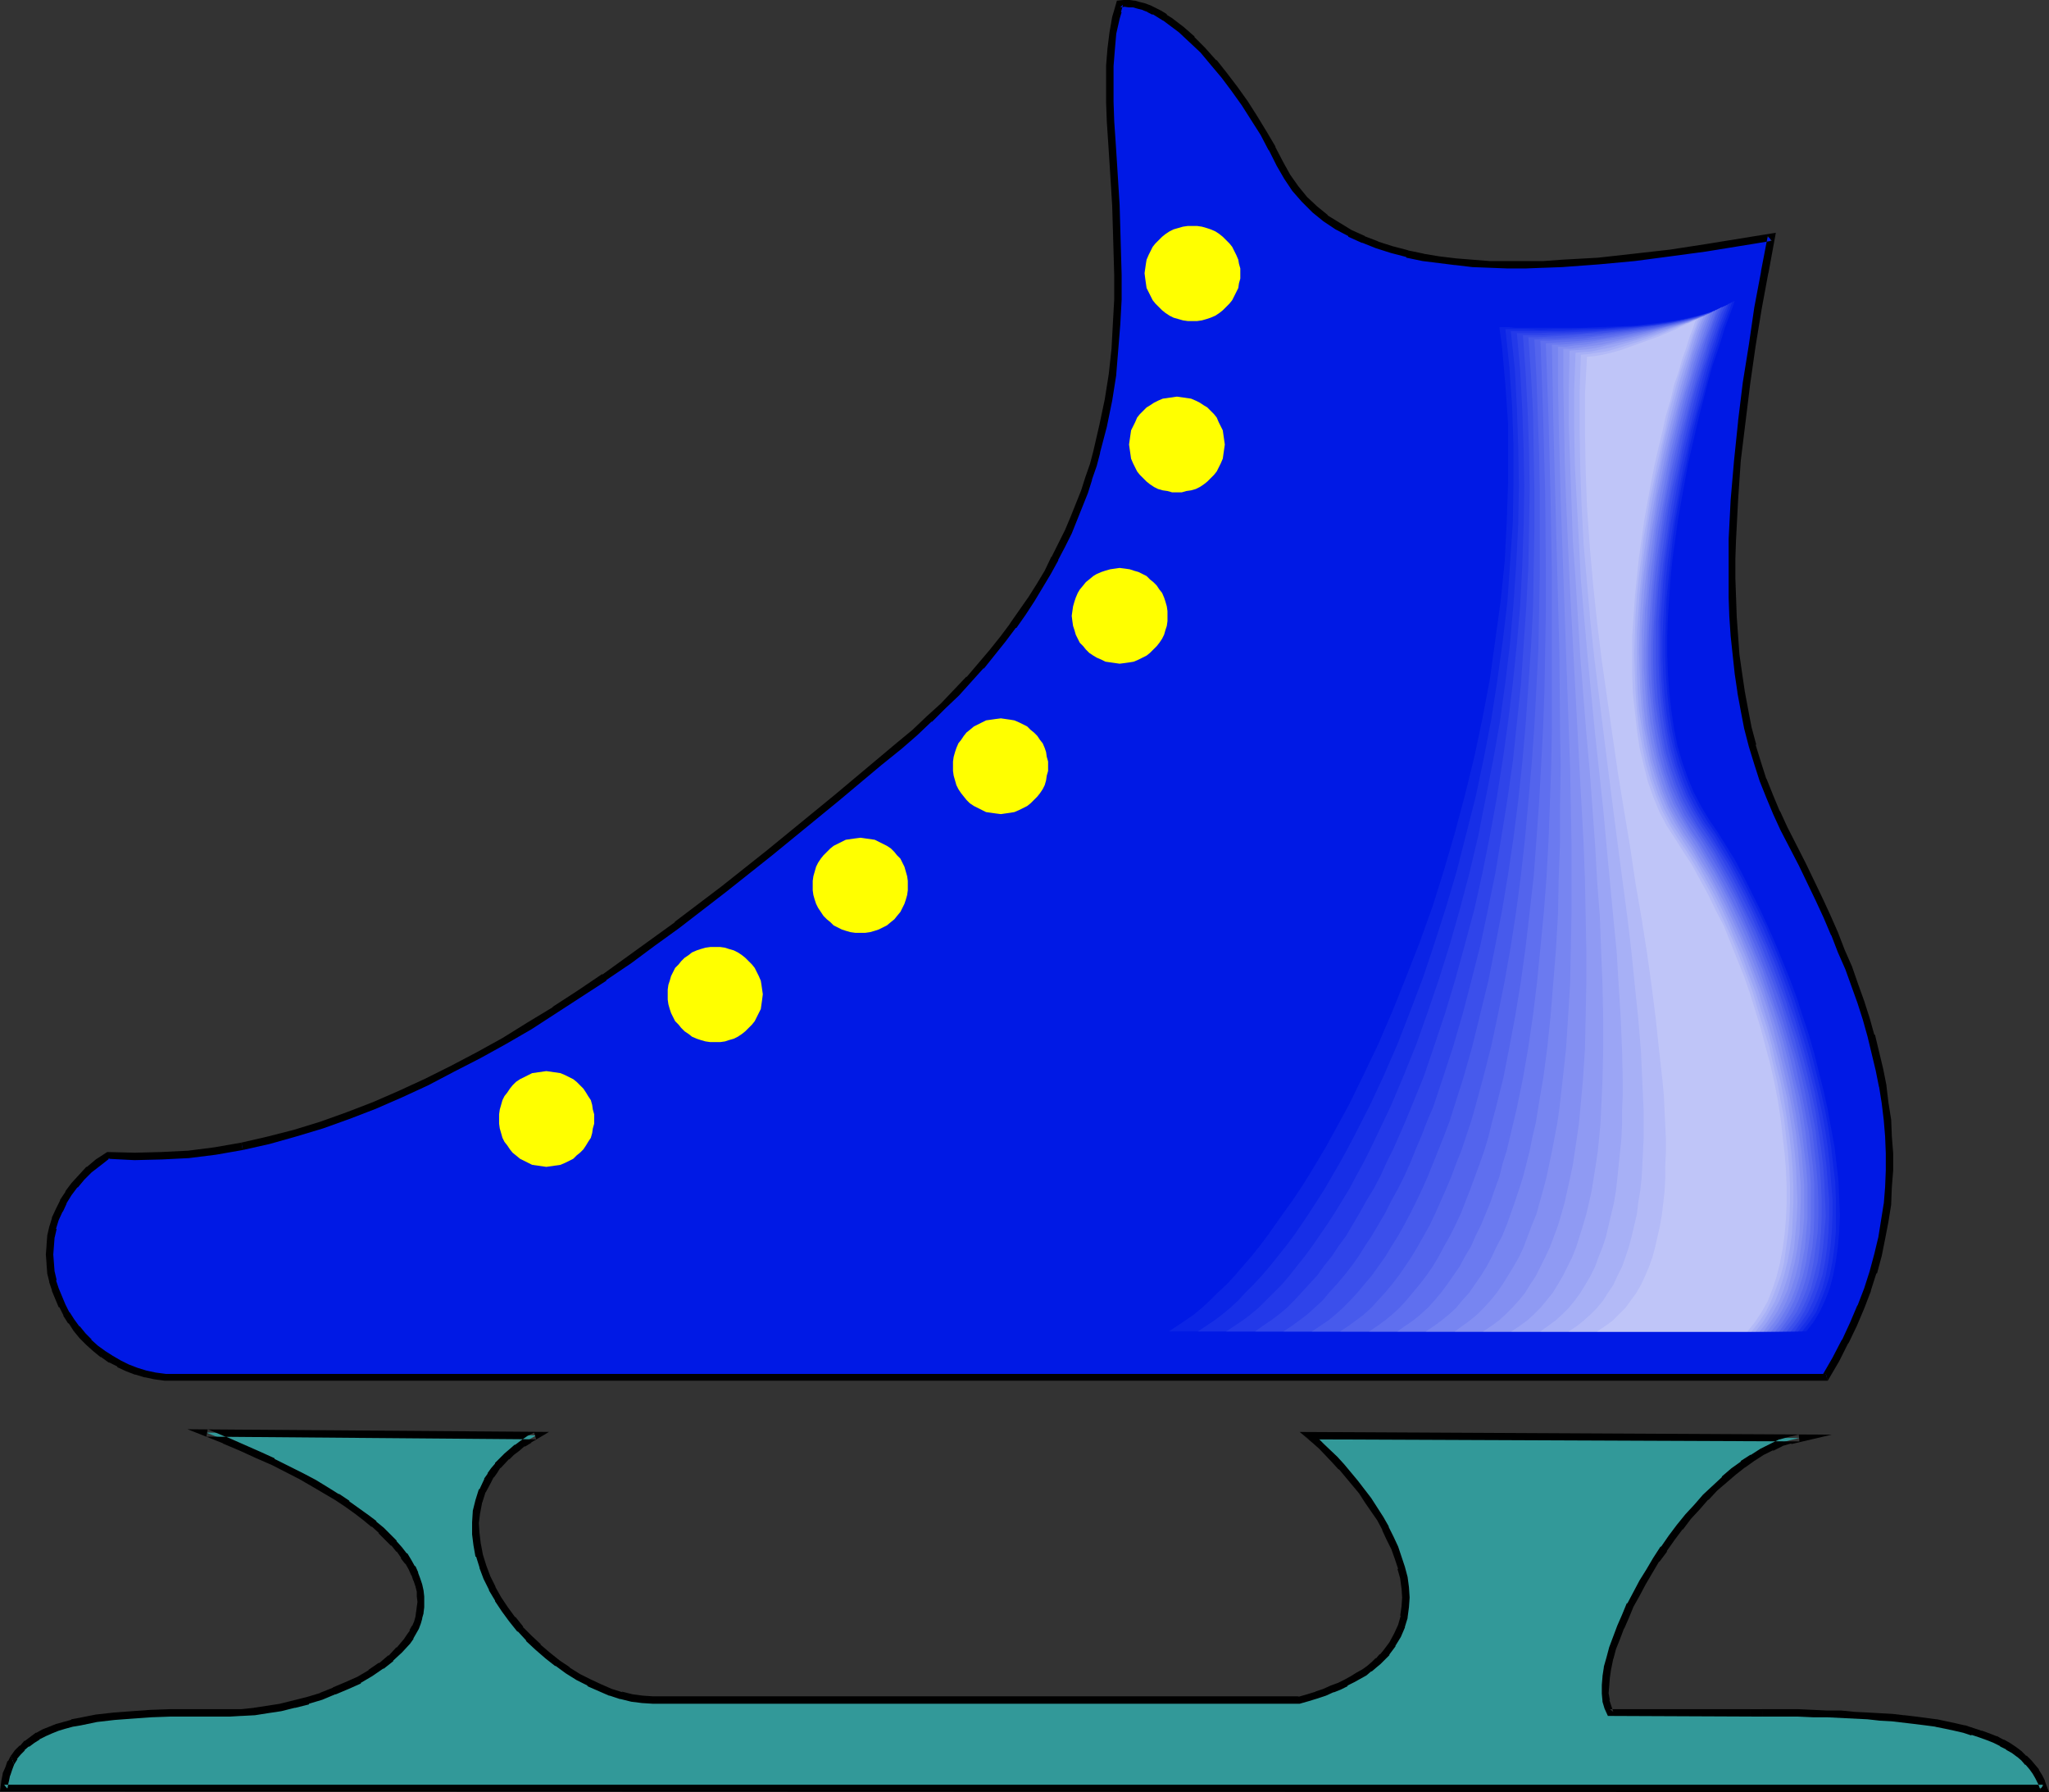 <?xml version="1.0" encoding="UTF-8" standalone="no"?>
<svg
   version="1.0"
   width="129.895mm"
   height="113.587mm"
   id="svg30"
   sodipodi:docname="Ice Skate 2.wmf"
   xmlns:inkscape="http://www.inkscape.org/namespaces/inkscape"
   xmlns:sodipodi="http://sodipodi.sourceforge.net/DTD/sodipodi-0.dtd"
   xmlns="http://www.w3.org/2000/svg"
   xmlns:svg="http://www.w3.org/2000/svg">
  <rect width="100%" height="100%" fill="#333333" stroke="none"/>
  <sodipodi:namedview
     id="namedview30"
     pagecolor="#ffffff"
     bordercolor="#000000"
     borderopacity="0.25"
     inkscape:showpageshadow="2"
     inkscape:pageopacity="0.0"
     inkscape:pagecheckerboard="0"
     inkscape:deskcolor="#d1d1d1"
     inkscape:document-units="mm" />
  <defs
     id="defs1">
    <pattern
       id="WMFhbasepattern"
       patternUnits="userSpaceOnUse"
       width="6"
       height="6"
       x="0"
       y="0" />
  </defs>
  <path
     style="fill:#0019e5;fill-opacity:1;fill-rule:evenodd;stroke:none"
     d="m 437.451,329.938 2.424,-4.363 2.262,-4.201 1.939,-4.201 1.778,-4.039 1.616,-4.201 1.293,-4.201 1.131,-4.039 0.97,-4.039 0.808,-4.201 0.485,-4.039 0.323,-4.039 0.162,-4.039 v -4.039 l -0.162,-4.039 -0.323,-4.039 -0.485,-4.039 -0.646,-3.878 -0.808,-4.039 -0.808,-4.039 -1.131,-4.039 -1.131,-4.039 -1.293,-4.039 -1.454,-4.201 -1.454,-4.039 -1.778,-4.039 -1.616,-4.201 -1.778,-4.039 -1.939,-4.201 -4.04,-8.402 -4.363,-8.564 -1.778,-3.716 -1.616,-3.878 -1.616,-4.039 -1.293,-4.039 -1.293,-4.201 -0.97,-4.201 -0.97,-4.201 -0.808,-4.363 -0.485,-4.524 -0.646,-4.363 -0.323,-4.524 -0.323,-4.686 -0.162,-4.524 -0.162,-4.686 v -4.686 l 0.162,-4.686 0.323,-9.371 0.808,-9.371 0.97,-9.371 1.131,-9.21 1.454,-9.048 1.454,-8.887 1.454,-8.725 1.616,-8.402 -3.717,0.646 -3.878,0.646 -8.08,1.293 -8.403,1.293 -8.565,1.131 -8.888,0.808 -8.726,0.646 -4.363,0.162 -4.202,0.162 h -4.363 l -4.202,-0.162 -4.04,-0.323 -4.202,-0.323 -3.878,-0.485 -3.878,-0.646 -3.878,-0.808 -3.555,-0.969 -3.555,-1.131 -3.394,-1.293 -3.232,-1.454 -2.909,-1.777 -2.909,-1.939 -2.586,-2.1 -2.424,-2.262 -2.101,-2.747 -1.939,-2.747 -1.778,-3.07 -1.939,-3.716 -2.101,-3.716 -2.101,-3.555 -2.262,-3.555 -2.586,-3.393 -2.424,-3.232 -2.586,-3.232 -2.424,-2.747 -2.747,-2.747 -2.586,-2.262 -2.586,-2.1 -1.293,-0.808 -1.293,-0.808 -1.131,-0.646 -1.293,-0.646 -1.293,-0.485 -1.131,-0.323 -1.293,-0.323 -1.131,-0.162 h -1.131 l -1.131,0.162 -0.485,1.616 -0.323,1.616 -0.808,3.716 -0.485,3.878 -0.162,4.039 -0.162,4.201 0.162,4.363 0.162,4.686 0.162,4.847 0.323,5.009 0.323,5.009 0.323,5.332 0.323,5.332 0.162,5.655 0.162,5.655 -0.162,5.817 -0.162,5.817 -0.485,5.978 -0.646,6.14 -0.97,6.14 -1.131,6.14 -1.616,6.301 -0.808,3.232 -1.131,3.232 -0.97,3.07 -1.293,3.232 -1.293,3.232 -1.293,3.232 -1.616,3.232 -1.616,3.07 -1.778,3.232 -1.778,3.232 -2.101,3.232 -2.101,3.232 -2.262,3.232 -2.424,3.232 -2.586,3.232 -2.747,3.07 -2.747,3.232 -3.07,3.232 -3.232,3.232 -3.232,3.07 -3.555,3.232 -3.717,3.07 -4.848,4.201 -5.01,4.201 -5.171,4.201 -5.171,4.363 -10.666,8.725 -10.989,8.725 -11.312,8.725 -5.818,4.201 -5.656,4.201 -5.979,4.039 -5.979,4.039 -5.979,3.878 -5.979,3.716 -6.141,3.555 -5.979,3.555 -6.302,3.232 -6.141,3.07 -6.302,2.908 -6.302,2.747 -6.302,2.424 -6.302,2.262 -6.302,1.939 -6.464,1.616 -6.302,1.454 -6.464,1.131 -6.464,0.808 -6.302,0.485 -6.464,0.162 -6.464,-0.323 -2.424,1.616 -2.101,1.777 -1.778,1.777 -1.778,1.939 -1.293,1.939 -1.293,2.1 -0.97,1.939 -0.97,2.1 -0.646,2.262 -0.323,2.1 -0.323,2.1 v 2.1 2.1 l 0.323,2.1 0.323,2.1 0.646,2.1 0.808,1.939 0.808,1.939 0.97,1.939 1.293,1.777 1.131,1.777 1.454,1.616 1.616,1.616 1.616,1.454 1.778,1.293 1.778,1.293 2.101,1.131 1.939,0.969 2.101,0.808 2.262,0.646 2.262,0.485 2.424,0.323 z"
     id="path1" />
  <path
     style="fill:#000000;fill-opacity:1;fill-rule:evenodd;stroke:none"
     d="m 437.936,330.746 2.747,-4.686 2.101,-4.201 0.162,-0.162 1.939,-4.039 1.778,-4.201 v 0 l 1.616,-4.201 v -0.162 l 1.293,-4.039 h 0.162 l 1.131,-4.201 v 0 l 0.808,-4.039 0.808,-4.201 v 0 l 0.646,-4.039 v -0.162 l 0.162,-4.039 0.323,-4.039 v -4.039 l -0.323,-4.039 -0.162,-4.039 v 0 l -0.646,-4.039 -0.485,-4.039 v -0.162 l -0.808,-4.039 -0.97,-4.039 v 0 l -0.97,-4.039 h -0.162 l -1.131,-4.039 -1.293,-4.039 v 0 l -1.454,-4.039 -1.454,-4.201 -1.778,-4.039 -1.616,-4.201 v 0 l -1.778,-4.039 -1.939,-4.201 -4.04,-8.402 -4.363,-8.564 -1.778,-3.878 v 0.162 l -1.616,-3.878 -1.616,-4.039 v 0.162 l -1.293,-4.039 -1.293,-4.201 h 0.162 l -1.131,-4.201 -0.808,-4.201 -0.808,-4.363 v 0 l -0.646,-4.363 -0.646,-4.524 v 0 l -0.323,-4.524 -0.323,-4.524 -0.162,-4.686 v 0.162 l -0.162,-4.686 v -4.686 l 0.162,-4.686 v 0.162 l 0.485,-9.371 0.646,-9.533 1.131,-9.21 v 0 l 1.131,-9.21 1.293,-9.048 1.454,-8.887 1.616,-8.725 v 0.162 l 1.778,-9.695 -5.01,0.808 -11.958,1.939 -8.403,1.293 -8.565,0.969 v 0 l -8.726,0.969 -8.726,0.485 -4.363,0.323 v 0 h -4.202 -4.363 -4.202 v 0 l -4.04,-0.323 -4.04,-0.323 v 0 l -4.04,-0.485 -3.878,-0.646 h 0.162 l -3.878,-0.808 h 0.162 l -3.717,-0.969 -3.555,-1.131 h 0.162 l -3.394,-1.293 h 0.162 l -3.232,-1.454 v 0 l -2.909,-1.777 v 0 l -2.909,-1.777 h 0.162 l -2.586,-2.1 v 0 l -2.424,-2.262 v 0 l -2.101,-2.585 v 0 l -1.939,-2.747 v 0 l -1.616,-2.908 v 0 l -1.939,-3.716 v -0.162 l -2.101,-3.555 -2.262,-3.716 v 0 l -2.262,-3.555 v 0 l -2.424,-3.393 -2.586,-3.393 v 0 l -2.424,-3.07 h -0.162 l -2.586,-2.908 v 0 L 286.193,8.887 V 8.725 l -2.586,-2.262 -2.747,-2.1 v 0 l -1.293,-0.808 V 3.393 l -1.293,-0.808 -1.293,-0.646 v 0 l -1.293,-0.646 v 0 l -1.293,-0.485 v 0 l -1.293,-0.323 v 0 l -1.131,-0.323 h -0.162 L 270.68,0 h -1.131 -0.323 l -1.616,0.162 -0.646,2.262 v 0 l -0.485,1.616 v 0 l -0.646,3.716 v 0 l -0.485,3.878 v 0 l -0.323,4.039 v 0.162 4.201 4.363 0.162 l 0.162,4.524 0.323,4.847 0.323,5.009 0.323,5.17 0.323,5.17 0.162,5.494 v -0.162 l 0.162,5.655 0.162,5.655 v 5.817 0 l -0.323,5.817 -0.323,5.978 -0.646,5.978 v 0 l -0.97,6.14 v 0 l -1.293,6.14 -1.454,6.301 v 0 l -0.808,3.07 -1.131,3.232 v 0 l -0.97,3.07 -1.293,3.232 -1.293,3.232 v 0 l -1.293,3.07 -1.616,3.232 v 0 l -1.616,3.232 v -0.162 l -1.616,3.393 -1.939,3.232 -1.939,3.07 v 0 l -2.262,3.232 -2.262,3.232 0.162,-0.162 -2.424,3.232 -2.586,3.232 -2.747,3.232 v 0 l -2.747,3.232 v -0.162 l -3.07,3.232 -3.07,3.232 -3.394,3.07 v 0 l -3.394,3.232 v 0 l -3.717,3.07 -5.01,4.201 -5.01,4.201 -5.01,4.201 -5.333,4.363 -10.666,8.725 -10.989,8.725 -11.312,8.564 h 0.162 l -5.818,4.201 -5.818,4.201 -5.818,4.201 v -0.162 l -5.979,4.039 -5.979,3.878 h 0.162 l -6.141,3.716 -5.979,3.716 -6.141,3.393 v 0 l -6.141,3.232 -6.141,3.07 v 0 l -6.302,2.908 v 0 l -6.302,2.747 -6.302,2.424 -6.302,2.262 v 0 l -6.302,1.939 v 0 l -6.302,1.616 v 0 l -6.302,1.454 v 0 l 0.323,1.777 6.464,-1.454 v 0 l 6.302,-1.777 v 0 l 6.464,-1.939 v 0 l 6.302,-2.262 6.302,-2.424 6.302,-2.747 v 0 l 6.302,-2.908 v 0 l 6.141,-3.232 6.302,-3.232 v 0 l 6.141,-3.393 6.141,-3.555 5.979,-3.878 v 0 l 5.979,-3.878 5.979,-3.878 v -0.162 l 5.979,-4.039 5.656,-4.201 5.818,-4.201 v 0 l 11.312,-8.725 10.989,-8.725 10.666,-8.725 5.333,-4.363 5.01,-4.201 5.01,-4.201 5.01,-4.039 3.717,-3.232 v 0 l 3.394,-3.232 h 0.162 l 3.232,-3.232 3.232,-3.07 2.909,-3.232 v 0 l 2.909,-3.232 h 0.162 l 2.586,-3.232 2.586,-3.232 2.424,-3.232 h 0.162 l 2.262,-3.232 2.101,-3.232 v 0 l 1.939,-3.232 1.939,-3.232 1.778,-3.232 v -0.162 l 1.616,-3.07 v 0 l 1.616,-3.232 1.293,-3.232 v 0 l 1.293,-3.232 1.293,-3.232 0.97,-3.07 v -0.162 l 1.131,-3.232 0.808,-3.07 v -0.162 l 1.616,-6.14 1.293,-6.301 v 0 l 0.97,-6.14 v -0.162 l 0.485,-5.978 0.485,-5.978 0.323,-5.978 v 0 -5.817 l -0.162,-5.655 -0.162,-5.655 v 0 l -0.162,-5.494 -0.323,-5.17 -0.323,-5.17 -0.323,-5.009 -0.323,-4.686 -0.162,-4.686 v 0 -4.363 -4.201 0 l 0.323,-4.039 v 0 l 0.323,-3.716 v 0 l 0.808,-3.555 v 0 l 0.485,-1.616 h -0.162 l 0.485,-1.777 -0.646,0.646 1.131,-0.162 h -0.162 l 1.131,0.162 h 1.131 -0.162 l 1.131,0.323 v 0 l 1.293,0.323 h -0.162 l 1.293,0.485 h -0.162 l 1.293,0.646 V 3.393 l 1.293,0.808 1.293,0.808 -0.162,-0.162 1.293,0.969 v 0 l 2.586,1.939 2.586,2.424 -0.162,-0.162 2.747,2.585 v 0 l 2.424,2.908 v 0 l 2.586,3.07 v 0 l 2.424,3.232 2.424,3.393 v 0 l 2.262,3.555 v 0 l 2.262,3.555 1.939,3.716 V 35.87 l 1.939,3.878 v 0 l 1.778,3.07 v 0 l 1.939,2.908 v 0 l 2.262,2.585 v 0 l 2.424,2.424 0.162,0.162 2.586,2.1 v 0 l 2.909,1.939 v 0 l 3.07,1.616 v 0.162 l 3.232,1.454 h 0.162 l 3.232,1.293 v 0 l 3.555,1.131 3.717,0.969 v 0.162 l 3.878,0.808 v 0 l 3.878,0.485 3.878,0.485 h 0.162 l 4.04,0.485 4.202,0.162 v 0 l 4.202,0.162 h 4.363 l 4.202,-0.162 h 0.162 l 4.363,-0.162 8.726,-0.646 8.726,-0.808 v 0 l 8.565,-1.131 8.403,-1.131 11.958,-1.939 3.878,-0.646 -0.97,-1.131 -1.616,8.402 v 0.162 l -1.616,8.564 -1.293,8.887 -1.454,9.048 -1.131,9.21 v 0.162 l -0.97,9.371 -0.808,9.371 -0.485,9.371 v 0 4.686 4.686 4.686 0 l 0.162,4.524 0.323,4.686 0.485,4.524 v 0 l 0.485,4.524 0.646,4.363 v 0.162 l 0.808,4.363 0.808,4.201 1.131,4.363 v 0 l 1.293,4.201 1.293,4.039 v 0 l 1.616,4.039 1.616,3.878 v 0 l 1.778,3.878 4.363,8.402 4.04,8.402 1.939,4.201 1.778,4.201 v -0.162 l 1.616,4.201 1.778,4.039 1.454,4.039 1.454,4.039 v 0 l 1.293,4.039 1.131,4.039 v 0 l 0.97,4.039 v 0 l 0.97,4.039 0.808,4.039 v -0.162 l 0.646,4.039 0.485,4.039 v 0 l 0.323,3.878 0.162,4.039 v 0 4.039 0 l -0.162,4.039 -0.323,4.039 v -0.162 l -0.646,4.039 v 0 l -0.646,4.039 -0.97,4.039 v 0 l -1.131,4.201 v 0 l -1.293,4.039 v 0 l -1.616,4.201 v -0.162 l -1.778,4.201 -1.939,4.201 v -0.162 l -2.262,4.363 -2.424,4.201 0.808,-0.323 z"
     id="path2" />
  <path
     style="fill:#000000;fill-opacity:1;fill-rule:evenodd;stroke:none"
     d="m 57.853,273.709 -6.464,1.131 -6.302,0.808 v 0 l -6.464,0.323 h 0.162 l -6.464,0.162 v 0 l -6.626,-0.162 -2.747,1.777 v 0 l -2.101,1.777 h -0.162 l -1.778,1.939 v 0 l -1.778,1.939 v 0 l -1.454,1.939 v 0.162 l -1.293,1.939 v 0.162 l -0.97,1.939 v 0 l -0.97,2.1 v 0.162 l -0.646,2.1 v 0 l -0.485,2.1 v 0.162 l -0.162,2.1 v 0.162 l -0.162,2.1 0.162,2.1 v 0.162 l 0.162,2.1 v 0.162 l 0.485,1.939 v 0.162 l 0.646,1.939 v 0.162 l 0.808,1.939 v 0 l 0.808,1.939 h 0.162 l 0.97,1.939 v 0.162 l 1.131,1.777 h 0.162 l 1.131,1.777 v 0 l 1.454,1.777 v 0 l 1.616,1.616 v 0 l 1.616,1.454 v 0 l 1.778,1.454 h 0.162 l 1.778,1.293 h 0.162 l 1.939,0.969 v 0.162 l 2.101,0.969 v 0 l 2.101,0.808 h 0.162 l 2.101,0.646 h 0.162 l 2.262,0.485 v 0 l 2.424,0.323 h 0.162 398.344 l -0.485,-1.616 H 39.592 39.754 l -2.424,-0.323 v 0 l -2.262,-0.485 v 0 l -2.101,-0.646 v 0 l -2.101,-0.808 v 0 l -1.939,-0.969 v 0 l -1.939,-1.131 v 0 l -1.778,-1.131 v 0 l -1.778,-1.293 v 0 l -1.616,-1.454 h 0.162 l -1.616,-1.616 0.162,0.162 -1.454,-1.777 v 0.162 l -1.293,-1.777 v 0 l -1.131,-1.777 v 0.162 l -0.97,-1.939 v 0 l -0.808,-1.939 v 0 l -0.808,-1.939 v 0 l -0.646,-1.939 h 0.162 l -0.485,-2.1 v 0.162 l -0.162,-2.1 v 0 l -0.162,-2.1 0.162,-2.1 v 0 l 0.162,-2.1 v 0.162 l 0.485,-2.1 h -0.162 l 0.646,-2.1 v 0 l 0.97,-2.1 v 0.162 l 0.97,-2.1 -0.162,0.162 1.293,-2.1 v 0 l 1.454,-1.939 v 0.162 l 1.616,-1.939 v 0 l 1.778,-1.777 v 0 l 2.101,-1.616 v 0 l 2.262,-1.777 -0.485,0.162 6.302,0.323 h 0.162 l 6.464,-0.162 v 0 l 6.464,-0.323 v 0 l 6.464,-0.808 6.464,-1.131 v 0 z"
     id="path3" />
  <path
     style="fill:#329999;fill-opacity:1;fill-rule:evenodd;stroke:none"
     d="m 313.665,343.833 1.454,1.293 1.454,1.293 1.616,1.616 1.616,1.616 1.616,1.777 1.616,1.777 1.616,2.1 1.616,1.939 1.454,2.1 1.616,2.262 1.293,2.262 1.293,2.262 1.131,2.262 1.131,2.424 0.808,2.424 0.808,2.424 0.485,2.262 0.323,2.424 0.162,2.262 -0.162,2.424 -0.162,2.262 -0.646,2.262 -0.97,2.1 -1.131,2.262 -1.616,1.939 -0.808,0.969 -0.97,0.969 -1.131,0.969 -1.131,0.969 -1.131,0.808 -1.454,0.969 -1.293,0.808 -1.616,0.808 -1.616,0.808 -1.778,0.646 -1.778,0.808 -1.939,0.646 -2.101,0.646 -2.101,0.646 H 156.429 l -2.424,-0.162 -2.586,-0.485 -2.586,-0.485 -2.586,-0.808 -2.586,-1.131 -2.586,-1.131 -2.586,-1.454 -2.424,-1.454 -2.424,-1.777 -2.424,-1.939 -2.262,-1.939 -2.262,-2.1 -1.939,-2.262 -1.939,-2.262 -1.939,-2.424 -1.616,-2.424 -1.293,-2.585 -1.293,-2.585 -0.97,-2.585 -0.808,-2.747 -0.646,-2.585 -0.323,-2.585 v -2.585 l 0.162,-2.747 0.646,-2.424 0.808,-2.585 1.293,-2.424 0.808,-1.293 0.808,-0.969 0.808,-1.293 2.101,-2.262 1.293,-0.969 1.293,-1.131 1.293,-0.969 1.616,-0.969 1.616,-0.969 -79.022,-0.646 4.363,1.777 4.04,1.777 3.878,1.777 3.717,1.616 3.394,1.777 3.394,1.777 2.909,1.616 2.909,1.616 2.747,1.777 2.424,1.616 2.262,1.616 2.101,1.616 1.939,1.454 1.778,1.616 1.616,1.616 1.454,1.454 1.293,1.454 1.131,1.454 0.97,1.616 0.97,1.454 0.646,1.293 0.485,1.454 0.485,1.293 0.323,1.454 0.162,1.293 v 1.293 1.293 l -0.162,1.131 -0.323,1.293 -0.323,1.131 -0.485,1.293 -0.646,1.131 -0.646,1.131 -0.808,1.131 -1.778,1.939 -2.101,2.1 -2.262,1.777 -2.586,1.777 -2.747,1.616 -2.909,1.293 -3.07,1.293 -3.07,1.293 -3.232,0.969 -3.232,0.969 -3.232,0.646 -3.232,0.646 -3.07,0.485 -3.07,0.162 h -2.747 -9.373 l -4.848,0.162 -4.525,0.162 -4.525,0.162 -4.525,0.323 -4.202,0.646 -4.04,0.646 -1.778,0.485 -1.778,0.485 -1.778,0.485 -1.616,0.646 -1.616,0.646 -1.454,0.808 -1.293,0.808 -1.293,0.969 -1.131,0.969 -1.131,1.131 -0.808,1.131 -0.808,1.293 -0.485,1.454 -0.646,1.454 -0.323,1.616 -0.162,1.616 H 489.647 l -0.485,-1.293 -0.646,-1.293 -0.808,-1.293 -0.808,-1.131 -0.97,-1.131 -0.97,-1.131 -1.131,-0.969 -1.293,-0.808 -1.454,-0.969 -1.454,-0.808 -1.616,-0.808 -1.616,-0.646 -1.778,-0.646 -1.939,-0.646 -2.101,-0.485 -2.101,-0.485 -2.262,-0.485 -2.262,-0.485 -2.424,-0.323 -2.586,-0.485 -2.747,-0.323 -2.747,-0.162 -2.909,-0.323 -3.07,-0.162 -3.07,-0.162 -3.232,-0.162 -3.394,-0.162 h -3.394 l -3.555,-0.162 h -3.717 l -3.717,-0.162 h -4.04 2.909 -36.522 l -0.485,-1.293 -0.485,-1.616 -0.162,-1.616 v -1.939 l 0.323,-2.1 0.323,-2.262 0.485,-2.262 0.646,-2.262 0.97,-2.585 0.97,-2.585 1.131,-2.585 1.131,-2.585 1.454,-2.747 1.454,-2.747 1.616,-2.585 1.778,-2.747 1.778,-2.747 1.939,-2.585 1.939,-2.585 1.939,-2.424 2.101,-2.424 2.101,-2.262 2.101,-2.262 2.262,-1.939 2.262,-1.939 2.262,-1.777 2.262,-1.616 2.424,-1.293 2.101,-1.131 2.424,-1.131 2.262,-0.646 2.101,-0.485 z"
     id="path4" />
  <path
     style="fill:#000000;fill-opacity:1;fill-rule:evenodd;stroke:none"
     d="m 311.403,343.025 3.232,2.747 v 0 l 1.454,1.293 v 0 l 3.07,3.232 1.616,1.777 v -0.162 l 1.616,1.939 1.616,1.939 1.616,1.939 v 0 l 1.454,2.262 v 0 l 1.454,2.1 v 0 l 1.454,2.1 1.293,2.424 -0.162,-0.162 1.131,2.424 1.131,2.262 v 0 l 0.808,2.262 v 0 l 0.808,2.424 h -0.162 l 0.646,2.262 v 0 l 0.323,2.424 v -0.162 l 0.162,2.424 v -0.162 l -0.162,2.262 v 0 l -0.323,2.262 0.162,-0.162 -0.646,2.262 v 0 l -0.97,2.1 v 0 l -1.131,2.1 v 0 l -1.454,1.939 v 0 l -0.808,0.969 v -0.162 l -0.97,1.131 v -0.162 l -0.97,0.969 -1.131,0.969 v 0 l -1.131,0.808 v 0 l -1.454,0.808 v 0 l -1.293,0.808 v 0 l -1.454,0.808 v 0 l -1.616,0.808 -1.778,0.646 v 0 l -1.778,0.808 -1.939,0.646 h 0.162 l -2.101,0.646 -2.262,0.646 0.323,-0.162 H 156.429 v 0 l -2.424,-0.162 v 0 l -2.424,-0.323 v 0 l -2.586,-0.646 0.162,0.162 -2.586,-0.808 v 0 l -2.586,-1.131 v 0 l -2.424,-1.131 v 0 l -2.586,-1.293 -2.586,-1.616 h 0.162 l -2.424,-1.616 v 0 l -2.424,-1.939 -2.262,-1.939 h 0.162 l -2.262,-2.1 v 0 l -2.101,-2.1 h 0.162 l -1.939,-2.424 v 0.162 l -1.778,-2.424 v 0 l -1.616,-2.424 v 0 l -1.454,-2.585 0.162,0.162 -1.293,-2.585 v 0 l -0.97,-2.585 v 0 l -0.808,-2.585 v 0 l -0.485,-2.585 v 0.162 l -0.323,-2.747 v 0.162 l -0.162,-2.585 v 0 l 0.323,-2.585 v 0.162 l 0.485,-2.585 v 0.162 l 0.808,-2.585 v 0.162 l 1.293,-2.424 v 0 l 0.646,-1.293 v 0.162 l 0.808,-1.131 0.808,-1.293 v 0.162 l 2.101,-2.262 v 0.162 l 1.131,-1.131 1.293,-0.969 v 0 l 1.293,-1.131 v 0.162 l 1.616,-0.969 h -0.162 l 4.363,-2.585 -86.618,-0.646 8.565,3.393 h -0.162 l 4.202,1.777 3.878,1.777 3.717,1.616 v 0 l 6.626,3.393 v 0 l 3.07,1.777 2.747,1.616 2.747,1.616 v 0 l 2.424,1.616 v 0 l 2.262,1.616 2.101,1.616 v 0 l 1.939,1.616 v -0.162 l 1.778,1.616 h -0.162 l 1.616,1.616 1.454,1.454 v -0.162 l 1.293,1.616 v -0.162 l 1.131,1.616 h -0.162 l 1.131,1.454 v -0.162 l 0.808,1.454 v 0 l 0.646,1.454 v -0.162 l 0.485,1.454 v -0.162 l 0.485,1.454 v 0 l 0.323,1.293 v -0.162 1.293 l 0.162,1.293 v 0 l -0.162,1.131 v 0 l -0.162,1.293 v -0.162 l -0.162,1.293 v 0 l -0.323,1.131 v 0 l -0.485,1.131 v -0.162 l -0.646,1.131 h 0.162 l -0.808,1.131 v 0 l -0.646,0.969 v 0 l -1.778,2.1 v -0.162 l -1.939,2.1 v -0.162 l -2.262,1.939 v -0.162 l -2.586,1.777 H 88.395 l -2.747,1.616 v 0 l -2.909,1.293 -3.07,1.293 h 0.162 l -3.232,1.293 h 0.162 l -3.232,0.969 v 0 l -3.232,0.808 v 0 l -3.232,0.808 v 0 l -3.07,0.485 -3.232,0.485 h 0.162 l -3.07,0.323 v 0 h -2.747 -9.373 -4.848 l -4.525,0.162 h -0.162 l -4.525,0.323 -4.363,0.323 v 0 l -4.363,0.485 v 0 l -4.04,0.808 -1.778,0.323 -0.162,0.162 -1.778,0.485 -1.778,0.485 v 0 l -1.616,0.646 v 0 l -1.616,0.646 -1.454,0.808 H 8.565 l -1.293,0.969 v 0 l -1.293,0.969 H 5.818 L 4.848,418.158 H 4.686 l -0.97,0.969 -0.162,0.162 -0.808,1.131 -0.162,0.162 0.808,2.1 v 0 l 0.808,-1.293 H 4.04 l 0.97,-1.131 -0.162,0.162 1.131,-1.131 H 5.818 l 1.131,-0.969 v 0.162 l 1.293,-0.969 v 0 l 1.293,-0.808 H 9.373 l 1.616,-0.808 1.454,-0.646 v 0 l 1.616,-0.646 v 0 l 1.616,-0.485 1.778,-0.485 v 0 l 1.939,-0.323 3.878,-0.808 v 0 l 4.202,-0.485 v 0 l 4.363,-0.323 4.525,-0.323 v 0 l 4.525,-0.162 h 4.848 9.373 l 2.747,-0.162 h 0.162 l 3.07,-0.162 v 0 l 3.07,-0.485 3.232,-0.485 v 0 l 3.232,-0.808 h 0.162 l 3.232,-0.808 v -0.162 l 3.232,-0.969 v 0 l 3.07,-1.293 h 0.162 l 3.07,-1.293 2.909,-1.293 v -0.162 l 2.747,-1.616 v 0 l 2.586,-1.777 h 0.162 l 2.262,-1.777 v -0.162 l 2.101,-1.939 v 0 l 1.939,-2.1 v 0 l 0.808,-1.131 v -0.162 l 0.646,-1.131 v 0 l 0.646,-1.131 v 0 l 0.485,-1.293 v 0 l 0.323,-1.131 v -0.162 l 0.323,-1.131 v -0.162 l 0.162,-1.293 v 0 -1.293 0 -1.293 l -0.162,-1.454 v 0 l -0.323,-1.454 v 0 l -0.485,-1.454 v 0 l -0.485,-1.293 v -0.162 l -0.646,-1.454 h -0.162 l -0.808,-1.454 v 0 l -0.97,-1.616 h -0.162 l -1.131,-1.454 v 0 l -1.293,-1.454 v -0.162 l -1.454,-1.454 -1.616,-1.616 v 0 l -1.778,-1.454 v -0.162 l -1.939,-1.454 v 0 l -2.262,-1.616 -2.262,-1.616 v -0.162 l -2.424,-1.616 h -0.162 l -2.586,-1.616 -2.909,-1.777 -3.07,-1.616 v 0 l -6.787,-3.393 v -0.162 l -3.555,-1.616 -4.04,-1.777 -4.04,-1.777 h -0.162 l -4.202,-1.777 -0.323,1.777 79.022,0.646 -0.485,-1.616 -1.616,0.808 v 0 l -1.616,1.131 v 0 l -1.293,0.969 h -0.162 l -1.293,1.131 -1.131,0.969 -0.162,0.162 -2.101,2.1 v 0.162 l -0.97,1.131 -0.808,1.131 v 0.162 l -0.808,1.131 v 0.162 l -1.131,2.424 h -0.162 l -0.808,2.585 v 0 l -0.646,2.585 v 0.162 l -0.162,2.585 v 0.162 2.585 0.162 l 0.323,2.585 v 0 l 0.485,2.747 h 0.162 l 0.808,2.585 v 0.162 l 0.97,2.585 v 0 l 1.293,2.585 v 0.162 l 1.454,2.424 v 0.162 l 1.616,2.424 v 0 l 1.778,2.424 v 0 l 1.939,2.424 h 0.162 l 1.939,2.1 v 0.162 l 2.262,2.1 v 0 l 2.424,2.1 2.262,1.777 h 0.162 l 2.424,1.777 v 0 l 2.586,1.616 2.586,1.293 v 0.162 l 2.586,1.131 v 0 l 2.586,1.131 h 0.162 l 2.424,0.808 h 0.162 l 2.586,0.646 v 0 l 2.586,0.323 v 0 l 2.586,0.162 v 0 h 154.974 l 2.262,-0.646 2.101,-0.646 v 0 l 1.939,-0.646 1.778,-0.808 h 0.162 l 1.616,-0.646 1.616,-0.808 v -0.162 l 1.616,-0.808 v 0 l 1.454,-0.808 v 0 l 1.454,-0.808 v 0 l 1.131,-0.969 h 0.162 l 1.131,-0.969 0.97,-0.808 0.162,-0.162 0.97,-0.969 v 0 l 0.97,-0.969 v -0.162 l 1.454,-1.939 v -0.162 l 1.293,-2.1 v 0 l 0.97,-2.262 v -0.162 l 0.646,-2.1 v -0.162 l 0.323,-2.424 v 0 l 0.162,-2.262 v -0.162 l -0.162,-2.424 v 0 l -0.323,-2.424 v 0 l -0.646,-2.424 v 0 l -0.808,-2.424 v 0 l -0.808,-2.424 v 0 l -1.131,-2.424 -1.131,-2.262 v -0.162 l -1.293,-2.262 -1.454,-2.262 v 0 l -1.454,-2.262 v 0 l -1.616,-2.1 v 0 l -1.616,-2.1 -1.616,-1.939 -1.616,-1.939 v 0 l -1.616,-1.777 -3.232,-3.07 v 0 l -1.454,-1.454 v 0 l -1.454,-1.293 -0.646,1.616 z"
     id="path5" />
  <path
     style="fill:#000000;fill-opacity:1;fill-rule:evenodd;stroke:none"
     d="m 2.586,420.582 -0.646,1.293 H 1.778 l -0.485,1.454 v 0 l -0.646,1.454 v 0.162 l -0.323,1.616 v 0 L 0,429.145 l 490.94,0.162 -0.97,-2.585 v -0.162 l -0.646,-1.293 v 0 l -0.808,-1.293 v -0.162 l -0.97,-1.131 -0.808,-0.969 -0.162,-0.162 -0.97,-0.969 h -0.162 l -1.131,-1.131 v 0 l -1.293,-0.969 v 0 l -1.454,-0.969 v 0 l -1.454,-0.808 h -0.162 l -1.454,-0.808 h -0.162 l -1.616,-0.646 -1.778,-0.646 h -0.162 l -1.939,-0.646 v 0 l -1.939,-0.646 h -0.162 l -2.101,-0.485 -2.262,-0.485 -2.262,-0.485 h -0.162 l -2.424,-0.323 -2.424,-0.323 -2.747,-0.323 h -0.162 l -2.747,-0.323 -2.909,-0.162 -2.909,-0.162 -3.232,-0.162 -3.232,-0.323 h -3.232 -0.162 l -3.394,-0.162 -3.555,-0.162 h -3.717 -3.717 -4.04 v 1.777 h 2.909 v -1.777 h -36.522 l 0.808,0.646 -0.485,-1.454 v 0 l -0.485,-1.454 0.162,0.162 -0.323,-1.777 v 0.162 l 0.162,-1.939 v 0 l 0.162,-2.1 v 0.162 l 0.323,-2.262 v 0.162 l 0.485,-2.424 v 0.162 l 0.646,-2.424 v 0 l 0.97,-2.424 0.97,-2.585 v 0.162 l 1.131,-2.585 1.131,-2.747 v 0 l 1.454,-2.585 1.454,-2.747 1.616,-2.747 1.616,-2.747 v 0.162 l 1.939,-2.585 h -0.162 l 1.939,-2.747 1.939,-2.585 v 0.162 l 1.939,-2.585 2.101,-2.262 v 0 l 2.101,-2.424 v 0.162 l 2.101,-2.262 v 0 l 2.262,-1.939 v 0 l 2.262,-1.939 2.262,-1.777 -0.162,0.162 2.262,-1.616 v 0 l 2.262,-1.454 2.262,-1.131 v 0.162 l 2.262,-1.131 h -0.162 l 2.262,-0.646 v 0.162 l 9.696,-2.262 -127.502,-0.646 2.262,1.777 117.483,0.485 -0.162,-1.616 -2.262,0.485 v 0 l -2.262,0.646 h -0.162 l -2.262,1.131 v 0 l -2.262,1.131 -2.262,1.454 h -0.162 l -2.262,1.454 v 0.162 l -2.262,1.616 -2.262,1.939 v 0.162 l -2.262,2.1 v 0 l -2.262,2.1 v 0 l -2.101,2.424 v 0 l -2.101,2.262 -2.101,2.585 v 0 l -1.939,2.585 -1.778,2.585 h -0.162 l -1.778,2.747 v 0 l -1.616,2.747 -1.616,2.585 -1.454,2.747 -1.454,2.747 h -0.162 l -1.131,2.747 -1.131,2.585 v 0 l -0.97,2.585 -0.97,2.585 v 0 l -0.646,2.424 v 0 l -0.646,2.262 v 0.162 l -0.323,2.1 v 0.162 l -0.162,1.939 v 0.162 1.939 0 l 0.162,1.777 v 0.162 l 0.485,1.616 v 0 l 0.808,1.777 37.006,0.162 v -1.777 h -2.909 v 1.777 h 4.04 3.717 3.717 l 3.555,0.162 h 3.394 v 0 l 3.232,0.162 3.232,0.162 3.232,0.162 2.909,0.323 2.909,0.162 2.747,0.323 v 0 l 2.747,0.323 2.586,0.323 2.424,0.323 h -0.162 l 2.424,0.485 2.262,0.485 2.101,0.485 v 0 l 1.939,0.646 v -0.162 l 1.939,0.646 v 0 l 1.778,0.646 1.616,0.646 v 0 l 1.616,0.808 h -0.162 l 1.616,0.808 h -0.162 l 1.454,0.808 v 0 l 1.293,0.969 -0.162,-0.162 1.131,0.969 v 0 l 0.97,1.131 v -0.162 l 0.97,1.131 0.808,1.131 v 0 l 0.646,1.131 v 0 l 0.646,1.293 v 0 l 0.485,1.293 0.808,-1.131 H 0.97 l 0.808,0.969 0.323,-1.777 v 0.162 l 0.323,-1.616 v 0.162 l 0.485,-1.454 v 0 l 0.485,-1.293 z"
     id="path6" />
  <path
     style="fill:#ffff00;fill-opacity:1;fill-rule:evenodd;stroke:none"
     d="m 281.992,117.95 h 1.131 l 1.131,-0.323 1.131,-0.162 1.131,-0.323 0.97,-0.485 0.97,-0.646 0.808,-0.646 0.808,-0.808 0.808,-0.808 0.646,-0.808 0.485,-0.969 0.485,-0.969 0.485,-1.131 0.162,-1.131 0.162,-1.131 0.162,-1.131 -0.162,-1.131 -0.162,-1.131 -0.162,-1.131 -0.485,-0.969 -0.485,-0.969 -0.485,-1.131 -0.646,-0.808 -0.808,-0.808 -0.808,-0.808 -0.808,-0.485 -0.97,-0.646 -0.97,-0.485 -1.131,-0.485 -1.131,-0.162 -1.131,-0.162 -1.131,-0.162 -1.131,0.162 -1.131,0.162 -1.131,0.162 -1.131,0.485 -0.97,0.485 -0.97,0.646 -0.808,0.485 -0.808,0.808 -0.808,0.808 -0.646,0.808 -0.485,1.131 -0.485,0.969 -0.485,0.969 -0.162,1.131 -0.162,1.131 -0.162,1.131 0.162,1.131 0.162,1.131 0.162,1.131 0.485,1.131 0.485,0.969 0.485,0.969 0.646,0.808 0.808,0.808 0.808,0.808 0.808,0.646 0.97,0.646 0.97,0.485 1.131,0.323 1.131,0.162 1.131,0.323 z"
     id="path7" />
  <path
     style="fill:#ffff00;fill-opacity:1;fill-rule:evenodd;stroke:none"
     d="m 268.256,158.991 1.293,-0.162 1.131,-0.162 0.97,-0.162 1.131,-0.485 0.97,-0.485 0.97,-0.485 0.808,-0.646 0.808,-0.808 0.808,-0.808 0.646,-0.808 0.646,-0.969 0.485,-0.969 0.323,-1.131 0.323,-0.969 0.162,-1.131 v -1.293 -1.131 l -0.162,-1.131 -0.323,-1.131 -0.323,-0.969 -0.485,-1.131 -0.646,-0.808 -0.646,-0.969 -0.808,-0.808 -0.808,-0.646 -0.808,-0.808 -0.97,-0.485 -0.97,-0.485 -1.131,-0.323 -0.97,-0.323 -1.131,-0.162 -1.293,-0.162 -1.131,0.162 -1.131,0.162 -1.131,0.323 -0.97,0.323 -1.131,0.485 -0.808,0.485 -0.97,0.808 -0.808,0.646 -0.646,0.808 -0.808,0.969 -0.485,0.808 -0.485,1.131 -0.323,0.969 -0.323,1.131 -0.162,1.131 -0.162,1.131 0.162,1.293 0.162,1.131 0.323,0.969 0.323,1.131 0.485,0.969 0.485,0.969 0.808,0.808 0.646,0.808 0.808,0.808 0.97,0.646 0.808,0.485 1.131,0.485 0.97,0.485 1.131,0.162 1.131,0.162 z"
     id="path8" />
  <path
     style="fill:#ffff00;fill-opacity:1;fill-rule:evenodd;stroke:none"
     d="m 239.814,195.022 1.131,-0.162 1.131,-0.162 0.97,-0.162 1.131,-0.485 0.97,-0.485 0.97,-0.485 0.808,-0.646 0.808,-0.808 0.808,-0.808 0.646,-0.808 0.646,-0.969 0.485,-0.969 0.323,-1.131 0.162,-1.131 0.323,-1.131 v -1.131 -1.131 l -0.323,-1.131 -0.162,-1.131 -0.323,-0.969 -0.485,-1.131 -0.646,-0.808 -0.646,-0.969 -0.808,-0.808 -0.808,-0.646 -0.808,-0.808 -0.97,-0.485 -0.97,-0.485 -1.131,-0.485 -0.97,-0.162 -1.131,-0.162 -1.131,-0.162 -1.293,0.162 -1.131,0.162 -1.131,0.162 -0.97,0.485 -0.97,0.485 -0.97,0.485 -0.97,0.808 -0.808,0.646 -0.646,0.808 -0.646,0.969 -0.646,0.808 -0.485,1.131 -0.323,0.969 -0.323,1.131 -0.162,1.131 v 1.131 1.131 l 0.162,1.131 0.323,1.131 0.323,1.131 0.485,0.969 0.646,0.969 0.646,0.808 0.646,0.808 0.808,0.808 0.97,0.646 0.97,0.485 0.97,0.485 0.97,0.485 1.131,0.162 1.131,0.162 z"
     id="path9" />
  <path
     style="fill:#ffff00;fill-opacity:1;fill-rule:evenodd;stroke:none"
     d="m 206.201,223.459 h 1.131 l 1.131,-0.162 1.131,-0.323 0.97,-0.323 0.97,-0.485 0.97,-0.485 0.97,-0.808 0.808,-0.646 0.646,-0.808 0.808,-0.969 0.485,-0.969 0.485,-0.969 0.323,-0.969 0.323,-1.131 0.162,-1.131 v -1.131 -1.131 l -0.162,-1.131 -0.323,-1.131 -0.323,-1.131 -0.485,-0.969 -0.485,-0.969 -0.808,-0.808 -0.646,-0.808 -0.808,-0.808 -0.97,-0.646 -0.97,-0.485 -0.97,-0.485 -0.97,-0.485 -1.131,-0.162 -1.131,-0.162 -1.131,-0.162 -1.293,0.162 -1.131,0.162 -1.131,0.162 -0.97,0.485 -0.97,0.485 -0.97,0.485 -0.808,0.646 -0.808,0.808 -0.808,0.808 -0.646,0.808 -0.646,0.969 -0.485,0.969 -0.323,1.131 -0.323,1.131 -0.162,1.131 v 1.131 1.131 l 0.162,1.131 0.323,1.131 0.323,0.969 0.485,0.969 0.646,0.969 0.646,0.969 0.808,0.808 0.808,0.646 0.808,0.808 0.97,0.485 0.97,0.485 0.97,0.323 1.131,0.323 1.131,0.162 z"
     id="path10" />
  <path
     style="fill:#ffff00;fill-opacity:1;fill-rule:evenodd;stroke:none"
     d="m 171.296,249.635 h 1.293 l 1.131,-0.162 0.97,-0.323 1.131,-0.323 0.97,-0.485 0.97,-0.646 0.808,-0.646 0.808,-0.808 0.808,-0.808 0.646,-0.808 0.485,-0.969 0.485,-0.969 0.485,-0.969 0.162,-1.131 0.162,-1.131 0.162,-1.293 -0.162,-1.131 -0.162,-1.131 -0.162,-0.969 -0.485,-1.131 -0.485,-0.969 -0.485,-0.969 -0.646,-0.808 -0.808,-0.808 -0.808,-0.808 -0.808,-0.646 -0.97,-0.646 -0.97,-0.485 -1.131,-0.323 -0.97,-0.323 -1.131,-0.162 h -1.293 -1.131 l -1.131,0.162 -1.131,0.323 -0.97,0.323 -1.131,0.485 -0.808,0.646 -0.97,0.646 -0.808,0.808 -0.646,0.808 -0.808,0.808 -0.485,0.969 -0.485,0.969 -0.323,1.131 -0.323,0.969 -0.162,1.131 v 1.131 1.293 l 0.162,1.131 0.323,1.131 0.323,0.969 0.485,0.969 0.485,0.969 0.808,0.808 0.646,0.808 0.808,0.808 0.97,0.646 0.808,0.646 1.131,0.485 0.97,0.323 1.131,0.323 1.131,0.162 z"
     id="path11" />
  <path
     style="fill:#ffff00;fill-opacity:1;fill-rule:evenodd;stroke:none"
     d="m 130.896,279.526 1.131,-0.162 1.131,-0.162 1.131,-0.162 1.131,-0.485 0.97,-0.485 0.97,-0.485 0.808,-0.808 0.808,-0.646 0.808,-0.808 0.646,-0.969 0.485,-0.808 0.646,-0.969 0.323,-1.131 0.162,-1.131 0.323,-1.131 v -1.131 -1.131 l -0.323,-1.131 -0.162,-1.131 -0.323,-1.131 -0.646,-0.969 -0.485,-0.808 -0.646,-0.969 -0.808,-0.808 -0.808,-0.808 -0.808,-0.646 -0.97,-0.485 -0.97,-0.485 -1.131,-0.485 -1.131,-0.162 -1.131,-0.162 -1.131,-0.162 -1.131,0.162 -1.131,0.162 -1.131,0.162 -0.97,0.485 -0.97,0.485 -0.97,0.485 -0.97,0.646 -0.808,0.808 -0.646,0.808 -0.646,0.969 -0.646,0.808 -0.485,0.969 -0.323,1.131 -0.323,1.131 -0.162,1.131 v 1.131 1.131 l 0.162,1.131 0.323,1.131 0.323,1.131 0.485,0.969 0.646,0.808 0.646,0.969 0.646,0.808 0.808,0.646 0.97,0.808 0.97,0.485 0.97,0.485 0.97,0.485 1.131,0.162 1.131,0.162 z"
     id="path12" />
  <path
     style="fill:#ffff00;fill-opacity:1;fill-rule:evenodd;stroke:none"
     d="m 285.708,76.91 h 1.131 l 1.131,-0.162 1.131,-0.323 0.97,-0.323 1.131,-0.485 0.97,-0.646 0.808,-0.646 0.808,-0.808 0.808,-0.808 0.646,-0.808 0.485,-0.969 0.485,-0.969 0.485,-0.969 0.162,-1.131 0.323,-1.131 v -1.293 -1.131 l -0.323,-1.131 -0.162,-0.969 -0.485,-1.131 -0.485,-0.969 -0.485,-0.969 -0.646,-0.808 -0.808,-0.808 -0.808,-0.808 -0.808,-0.646 -0.97,-0.646 -1.131,-0.485 -0.97,-0.323 -1.131,-0.323 -1.131,-0.162 h -1.131 -1.131 l -1.131,0.162 -1.131,0.323 -1.131,0.323 -0.97,0.485 -0.97,0.646 -0.808,0.646 -0.808,0.808 -0.808,0.808 -0.646,0.808 -0.485,0.969 -0.485,0.969 -0.485,1.131 -0.162,0.969 -0.162,1.131 -0.162,1.131 0.162,1.293 0.162,1.131 0.162,1.131 0.485,0.969 0.485,0.969 0.485,0.969 0.646,0.808 0.808,0.808 0.808,0.808 0.808,0.646 0.97,0.646 0.97,0.485 1.131,0.323 1.131,0.323 1.131,0.162 z"
     id="path13" />
  <path
     style="fill:#0019e5;fill-opacity:1;fill-rule:evenodd;stroke:none"
     d="m 416.281,71.74 -0.808,1.939 -0.808,2.1 -0.808,2.585 -0.808,2.747 -1.131,3.07 -0.97,3.232 -0.97,3.393 -0.97,3.716 -0.97,3.716 -0.97,4.039 -0.97,4.201 -0.97,4.201 -0.808,4.363 -0.808,4.524 -0.808,4.524 -0.808,4.686 -0.485,4.524 -0.485,4.686 -0.323,4.686 -0.323,4.686 -0.162,4.686 v 4.524 l 0.162,4.524 0.323,4.524 0.485,4.363 0.646,4.201 0.808,4.039 0.97,3.878 1.454,3.716 1.454,3.555 1.616,3.393 1.939,3.232 2.262,3.07 1.939,3.393 2.101,3.393 2.101,3.878 1.939,3.716 1.939,4.039 1.939,4.039 1.778,4.201 1.778,4.363 1.778,4.201 1.616,4.524 1.454,4.363 1.454,4.524 1.293,4.524 1.293,4.524 1.131,4.524 0.97,4.524 0.808,4.363 0.808,4.363 0.485,4.201 0.485,4.201 0.162,4.201 0.162,3.878 -0.162,3.878 -0.162,3.716 -0.485,3.555 -0.646,3.393 -0.97,3.07 -0.97,2.908 -1.293,2.747 -1.454,2.424 -1.778,2.262 H 273.265 l 1.939,-1.293 1.939,-1.293 1.939,-1.454 2.101,-1.616 1.939,-1.777 2.101,-1.939 2.101,-1.939 1.939,-2.1 2.101,-2.262 2.101,-2.424 2.101,-2.424 2.101,-2.585 1.939,-2.747 2.101,-2.747 2.101,-2.908 2.101,-3.07 2.101,-2.908 1.939,-3.232 2.101,-3.232 2.101,-3.393 3.878,-6.948 4.04,-7.271 3.717,-7.594 3.717,-7.917 3.717,-8.079 3.394,-8.24 3.232,-8.564 3.07,-8.725 2.909,-8.887 2.586,-9.21 2.424,-9.048 2.262,-9.371 1.939,-9.371 1.616,-9.371 1.454,-9.533 0.97,-9.371 0.646,-9.533 0.485,-9.533 v -4.686 -4.686 l -0.162,-4.686 -0.323,-4.686 -0.323,-4.686 -0.323,-4.524 -0.646,-4.524 -0.646,-4.686 h 2.586 l 1.454,0.162 h 1.616 l 3.232,0.162 h 3.555 3.878 8.242 4.202 l 4.363,-0.323 4.202,-0.323 4.04,-0.485 4.04,-0.646 3.717,-0.969 1.778,-0.485 1.616,-0.485 1.616,-0.646 3.07,-1.293 z"
     id="path14" />
  <path
     style="fill:#0b24e6;fill-opacity:1;fill-rule:evenodd;stroke:none"
     d="m 415.635,72.063 -0.646,1.939 -0.808,2.1 -0.97,2.585 -0.808,2.747 -0.97,2.908 -1.131,3.232 -0.97,3.555 -0.97,3.716 -0.97,3.716 -0.97,4.039 -0.97,4.201 -0.97,4.201 -0.808,4.363 -0.808,4.524 -0.808,4.524 -0.646,4.686 -0.646,4.524 -0.485,4.686 -0.323,4.686 -0.323,4.686 -0.162,4.686 v 4.524 l 0.162,4.524 0.323,4.363 0.485,4.363 0.646,4.363 0.808,4.039 1.131,3.878 1.293,3.716 1.454,3.555 1.778,3.393 1.939,3.232 2.101,3.07 2.101,3.393 2.101,3.393 1.939,3.716 1.939,3.878 1.939,3.878 1.939,4.201 1.778,4.039 1.778,4.363 1.778,4.363 1.616,4.363 1.454,4.524 1.454,4.363 1.293,4.524 1.131,4.524 1.131,4.524 0.97,4.363 0.808,4.524 0.808,4.363 0.485,4.201 0.485,4.201 0.162,4.039 0.162,4.039 -0.162,3.878 -0.323,3.555 -0.485,3.555 -0.646,3.393 -0.808,3.07 -1.131,2.908 -1.293,2.747 -1.454,2.424 -1.778,2.262 H 280.052 l 1.939,-1.293 1.939,-1.293 2.101,-1.454 1.939,-1.616 1.939,-1.777 1.939,-1.939 2.101,-1.939 1.939,-2.1 1.939,-2.262 2.101,-2.424 1.939,-2.424 1.939,-2.585 1.939,-2.747 1.939,-2.747 2.101,-2.908 1.939,-2.908 1.939,-3.07 1.939,-3.232 1.939,-3.232 1.778,-3.232 3.878,-7.109 3.555,-7.271 3.555,-7.432 3.394,-7.917 3.232,-8.079 3.232,-8.24 3.07,-8.564 2.747,-8.725 2.586,-8.887 2.424,-9.048 2.262,-9.21 1.939,-9.21 1.778,-9.371 1.293,-9.371 1.293,-9.371 0.97,-9.533 0.485,-9.371 0.323,-9.533 v -9.371 -4.686 l -0.323,-4.686 -0.323,-4.524 -0.808,-9.21 -0.646,-4.686 h 2.424 l 1.454,0.162 h 1.454 3.232 11.312 l 4.04,-0.162 4.202,-0.162 4.04,-0.162 4.04,-0.485 4.04,-0.485 3.717,-0.646 3.555,-0.808 1.778,-0.485 1.454,-0.485 1.616,-0.485 1.454,-0.646 1.293,-0.808 z"
     id="path15" />
  <path
     style="fill:#172fe7;fill-opacity:1;fill-rule:evenodd;stroke:none"
     d="m 414.988,72.386 -0.646,1.939 -0.808,2.1 -0.97,2.585 -0.808,2.747 -0.97,2.908 -0.97,3.232 -0.97,3.555 -0.97,3.716 -1.131,3.716 -0.97,4.039 -0.97,4.201 -0.808,4.201 -0.97,4.363 -0.808,4.524 -0.808,4.524 -0.646,4.524 -0.485,4.686 -0.485,4.686 -0.485,4.686 -0.162,4.686 -0.162,4.686 v 4.524 l 0.162,4.524 0.323,4.363 0.485,4.363 0.646,4.363 0.808,4.039 1.131,3.878 1.293,3.716 1.454,3.555 1.778,3.393 1.939,3.232 2.101,3.07 2.101,3.393 1.939,3.393 2.101,3.716 1.939,3.878 1.939,3.878 1.939,4.039 1.778,4.201 1.778,4.363 1.616,4.201 1.616,4.363 1.454,4.524 1.454,4.524 1.293,4.363 1.131,4.524 1.131,4.524 0.97,4.363 0.808,4.363 0.646,4.363 0.485,4.363 0.485,4.039 0.162,4.039 v 4.039 3.878 l -0.323,3.555 -0.485,3.555 -0.646,3.393 -0.97,3.07 -1.131,2.908 -1.131,2.747 -1.616,2.424 -1.778,2.262 H 287.001 l 1.939,-1.293 1.939,-1.293 1.939,-1.454 1.939,-1.616 1.939,-1.777 1.778,-1.939 1.939,-1.939 1.939,-2.1 1.939,-2.262 1.939,-2.424 1.939,-2.424 1.939,-2.585 1.778,-2.585 1.939,-2.908 1.778,-2.747 1.939,-3.07 1.778,-3.07 1.778,-3.07 1.778,-3.232 1.778,-3.393 3.555,-6.948 3.394,-7.271 3.232,-7.432 3.07,-7.917 3.07,-8.079 2.747,-8.24 2.747,-8.564 2.586,-8.725 2.262,-8.887 2.262,-8.887 1.939,-9.21 1.778,-9.21 1.454,-9.371 1.293,-9.371 1.131,-9.533 0.646,-9.371 0.646,-9.371 0.162,-9.533 v -9.21 l -0.323,-9.371 -0.646,-9.21 -0.485,-4.686 -0.485,-4.524 h 5.171 l 3.232,0.162 3.394,-0.162 h 3.717 l 3.717,-0.162 h 4.04 l 3.878,-0.323 4.04,-0.162 3.878,-0.485 3.878,-0.485 3.717,-0.646 3.394,-0.808 1.454,-0.485 1.616,-0.485 1.454,-0.646 1.293,-0.485 1.293,-0.646 z"
     id="path16" />
  <path
     style="fill:#2339e9;fill-opacity:1;fill-rule:evenodd;stroke:none"
     d="m 414.342,72.709 -0.646,1.939 -0.808,2.1 -0.97,2.424 -0.808,2.908 -0.97,2.908 -0.97,3.232 -0.97,3.555 -0.97,3.716 -0.97,3.716 -1.131,4.039 -0.808,4.201 -0.97,4.201 -0.808,4.363 -0.808,4.524 -0.808,4.524 -0.646,4.524 -0.646,4.686 -0.485,4.686 -0.323,4.686 -0.323,4.686 -0.162,4.686 v 4.524 l 0.162,4.524 0.323,4.363 0.485,4.363 0.646,4.201 0.97,4.201 0.97,3.878 1.293,3.716 1.454,3.555 1.778,3.393 1.939,3.232 2.262,3.07 1.939,3.393 2.101,3.393 1.939,3.716 1.939,3.716 1.939,4.039 1.939,4.039 1.778,4.201 1.778,4.201 1.616,4.363 1.616,4.363 2.747,8.887 1.293,4.363 1.131,4.524 1.131,4.524 0.97,4.363 0.808,4.363 0.646,4.363 0.485,4.201 0.323,4.201 0.323,4.039 v 3.878 l -0.162,3.878 -0.323,3.716 -0.485,3.393 -0.646,3.393 -0.808,3.07 -1.131,2.908 -1.293,2.747 -1.616,2.424 -1.778,2.262 H 293.788 l 1.939,-1.293 1.939,-1.293 1.939,-1.454 1.939,-1.616 1.778,-1.777 1.939,-1.939 1.939,-1.939 1.778,-2.1 1.778,-2.262 1.939,-2.424 1.778,-2.424 1.778,-2.585 1.778,-2.585 1.778,-2.747 1.778,-2.908 1.778,-2.908 1.616,-3.07 1.778,-3.232 1.616,-3.232 1.616,-3.393 3.232,-6.786 3.07,-7.271 3.07,-7.594 2.747,-7.756 2.747,-8.079 2.586,-8.24 2.424,-8.564 2.262,-8.564 2.101,-8.887 1.778,-9.048 1.778,-9.048 1.616,-9.21 1.293,-9.371 1.131,-9.371 0.808,-9.371 0.646,-9.371 0.485,-9.533 0.162,-9.371 -0.162,-9.371 -0.323,-9.371 -0.485,-9.21 -0.97,-9.048 h 5.171 3.07 3.394 l 3.555,-0.162 3.717,-0.162 7.757,-0.485 3.878,-0.323 3.717,-0.323 3.555,-0.646 3.555,-0.646 3.232,-0.808 2.909,-0.808 1.454,-0.646 1.293,-0.485 1.131,-0.485 z"
     id="path17" />
  <path
     style="fill:#2f44ea;fill-opacity:1;fill-rule:evenodd;stroke:none"
     d="m 413.857,73.032 -0.808,1.939 -0.808,2.1 -0.808,2.424 -0.97,2.908 -0.97,2.908 -0.97,3.232 -0.97,3.555 -0.97,3.716 -0.97,3.716 -0.97,4.039 -0.97,4.039 -0.97,4.363 -0.808,4.363 -0.808,4.524 -0.808,4.524 -0.646,4.524 -0.646,4.686 -0.485,4.686 -0.323,4.686 -0.323,4.686 v 4.686 4.524 l 0.162,4.524 0.323,4.363 0.485,4.363 0.646,4.201 0.808,4.039 1.131,4.039 1.293,3.716 1.454,3.555 1.778,3.393 1.939,3.232 2.101,3.07 2.101,3.393 2.101,3.393 1.939,3.716 1.939,3.716 1.939,4.039 1.778,4.039 1.778,4.039 1.778,4.201 1.616,4.363 1.454,4.363 1.616,4.524 1.293,4.363 1.293,4.524 1.131,4.363 1.131,4.524 0.808,4.363 0.808,4.363 0.646,4.363 0.485,4.201 0.323,4.201 0.323,4.039 v 3.878 l -0.162,3.716 -0.323,3.716 -0.485,3.555 -0.646,3.232 -0.97,3.07 -1.131,2.908 -1.293,2.747 -1.616,2.424 -1.616,2.262 H 300.737 l 1.778,-1.293 1.939,-1.293 1.939,-1.454 1.939,-1.616 1.778,-1.777 1.778,-1.939 1.778,-1.939 1.939,-2.1 1.616,-2.262 1.939,-2.424 1.616,-2.424 1.778,-2.424 1.616,-2.747 1.616,-2.747 1.616,-2.908 1.778,-2.908 1.616,-3.07 1.454,-3.232 1.616,-3.232 2.909,-6.625 1.454,-3.555 2.909,-7.109 2.586,-7.594 2.586,-7.756 2.424,-8.079 2.262,-8.24 2.262,-8.402 1.939,-8.725 1.778,-8.887 1.616,-8.887 1.454,-9.21 1.293,-9.21 1.131,-9.21 0.97,-9.371 0.808,-9.371 0.485,-9.371 0.323,-9.533 0.162,-9.371 -0.162,-9.21 -0.323,-9.371 -0.485,-9.21 -0.808,-9.048 h 2.424 2.586 l 3.07,-0.162 h 3.232 l 3.555,-0.162 3.555,-0.162 7.434,-0.646 3.717,-0.323 3.555,-0.485 3.555,-0.485 3.232,-0.808 3.232,-0.646 2.747,-0.969 1.293,-0.323 1.131,-0.485 0.97,-0.646 z"
     id="path18" />
  <path
     style="fill:#3b4feb;fill-opacity:1;fill-rule:evenodd;stroke:none"
     d="m 413.211,73.355 -0.808,1.777 -0.808,2.262 -0.808,2.424 -0.97,2.908 -0.808,2.908 -1.131,3.232 -0.97,3.555 -0.97,3.555 -0.97,3.878 -0.97,4.039 -0.97,4.039 -0.808,4.363 -0.97,4.363 -0.808,4.524 -0.646,4.524 -0.646,4.524 -0.646,4.686 -0.485,4.686 -0.323,4.686 -0.323,4.686 v 4.686 4.524 l 0.162,4.524 0.323,4.363 0.485,4.363 0.646,4.201 0.808,4.039 1.131,4.039 1.293,3.716 1.454,3.555 1.778,3.393 1.939,3.232 2.101,3.07 2.101,3.393 1.939,3.393 1.939,3.555 1.939,3.878 1.939,3.878 1.778,4.039 1.939,4.201 1.616,4.201 1.616,4.363 1.616,4.363 1.293,4.363 1.454,4.363 1.293,4.524 1.131,4.363 0.97,4.363 0.97,4.524 0.646,4.363 0.646,4.201 0.485,4.201 0.323,4.201 0.162,4.039 0.162,3.878 -0.323,3.878 -0.323,3.555 -0.485,3.555 -0.646,3.232 -0.97,3.07 -1.131,2.908 -1.293,2.747 -1.454,2.424 -1.778,2.262 H 307.524 l 1.939,-1.293 1.778,-1.293 1.939,-1.454 1.778,-1.616 1.939,-1.777 1.616,-1.939 1.778,-1.939 1.778,-2.1 1.778,-2.262 1.616,-2.262 1.616,-2.585 1.616,-2.424 1.616,-2.747 1.616,-2.747 1.454,-2.908 1.616,-2.908 1.454,-2.908 1.454,-3.232 1.293,-3.232 1.454,-3.393 1.293,-3.393 1.454,-3.393 2.424,-7.271 2.424,-7.432 2.262,-7.756 2.101,-8.079 2.101,-8.24 1.778,-8.402 1.778,-8.725 1.454,-8.725 1.454,-9.048 1.293,-9.048 0.97,-9.21 0.97,-9.21 0.646,-9.371 0.646,-9.371 0.485,-9.371 0.162,-9.371 0.162,-9.371 -0.162,-9.371 -0.323,-9.21 -0.485,-9.21 -0.646,-9.048 h 2.262 2.586 l 2.909,-0.162 3.232,-0.162 3.394,-0.162 3.394,-0.323 7.272,-0.646 3.555,-0.485 3.555,-0.485 3.232,-0.485 3.232,-0.646 2.909,-0.808 2.586,-0.808 1.293,-0.323 0.97,-0.485 0.97,-0.485 z"
     id="path19" />
  <path
     style="fill:#475aec;fill-opacity:1;fill-rule:evenodd;stroke:none"
     d="m 412.564,73.517 -0.808,1.939 -0.808,2.262 -0.808,2.424 -0.97,2.908 -0.808,2.908 -0.97,3.232 -1.131,3.555 -0.97,3.555 -0.97,3.878 -0.97,4.039 -0.808,4.039 -0.97,4.363 -0.97,4.363 -0.808,4.524 -0.646,4.524 -0.646,4.686 -0.646,4.524 -0.485,4.686 -0.323,4.686 -0.323,4.686 v 4.686 4.524 l 0.162,4.524 0.323,4.524 0.485,4.201 0.646,4.201 0.808,4.201 1.131,3.878 1.293,3.716 1.454,3.555 1.778,3.393 1.939,3.232 2.101,3.07 2.101,3.232 1.939,3.555 2.101,3.716 1.778,3.716 1.939,4.039 1.939,3.878 3.394,8.402 1.616,4.201 1.454,4.363 1.454,4.363 1.454,4.524 1.131,4.363 1.131,4.363 1.131,4.524 0.808,4.363 0.808,4.201 0.485,4.363 0.485,4.201 0.323,4.201 0.162,3.878 v 4.039 l -0.162,3.716 -0.323,3.555 -0.485,3.555 -0.808,3.232 -0.808,3.232 -1.131,2.747 -1.293,2.747 -1.616,2.424 -1.778,2.262 H 314.312 l 1.939,-1.293 1.939,-1.293 1.778,-1.454 1.778,-1.616 1.778,-1.777 1.778,-1.939 1.616,-1.939 1.778,-2.1 1.616,-2.262 1.616,-2.262 1.454,-2.424 1.616,-2.585 1.454,-2.585 1.454,-2.747 1.454,-2.908 1.454,-3.07 1.293,-2.908 1.293,-3.232 1.293,-3.232 1.293,-3.232 1.293,-3.393 1.131,-3.555 2.262,-7.109 2.101,-7.432 1.939,-7.917 1.939,-7.917 1.616,-8.24 1.616,-8.402 1.454,-8.725 1.293,-8.725 1.131,-8.887 0.97,-9.048 0.808,-9.21 0.646,-9.21 0.646,-9.371 0.485,-9.371 0.162,-9.371 0.162,-9.371 v -9.371 l -0.162,-9.21 -0.162,-9.21 -0.485,-9.21 -0.646,-9.048 h 2.262 l 2.586,-0.162 2.909,-0.162 3.07,-0.162 3.232,-0.323 3.394,-0.162 6.949,-0.808 3.555,-0.485 3.232,-0.485 3.232,-0.646 2.909,-0.646 2.747,-0.646 2.424,-0.808 1.131,-0.323 0.97,-0.485 0.97,-0.485 z"
     id="path20" />
  <path
     style="fill:#5364ed;fill-opacity:1;fill-rule:evenodd;stroke:none"
     d="m 411.918,73.84 -0.808,1.939 -0.808,2.262 -0.808,2.424 -0.808,2.908 -0.97,2.908 -0.97,3.232 -0.97,3.555 -0.97,3.555 -0.97,3.878 -1.131,4.039 -0.808,4.039 -0.97,4.363 -0.808,4.363 -0.808,4.363 -0.808,4.686 -0.646,4.524 -0.485,4.686 -0.485,4.686 -0.323,4.686 -0.323,4.686 -0.162,4.524 v 4.686 l 0.162,4.524 0.323,4.363 0.646,4.363 0.646,4.201 0.808,4.039 1.131,3.878 1.293,3.878 1.454,3.555 1.778,3.393 1.939,3.07 2.101,3.232 2.101,3.232 1.939,3.555 1.939,3.555 1.939,3.716 1.939,4.039 1.778,4.039 1.778,4.039 1.616,4.201 1.616,4.201 1.616,4.363 1.293,4.363 1.293,4.524 1.293,4.363 1.131,4.363 0.97,4.363 0.808,4.363 0.808,4.363 0.485,4.201 0.485,4.363 0.323,4.039 0.162,4.039 v 3.878 l -0.162,3.716 -0.485,3.555 -0.485,3.555 -0.646,3.232 -0.97,3.232 -1.131,2.747 -1.293,2.747 -1.616,2.424 -1.778,2.262 H 321.099 l 1.939,-1.293 1.778,-1.293 1.939,-1.454 1.778,-1.616 1.616,-1.777 1.778,-1.939 1.616,-1.939 1.616,-2.1 1.454,-2.1 1.616,-2.424 1.454,-2.424 1.454,-2.585 1.454,-2.585 1.293,-2.747 1.293,-2.908 1.293,-2.908 1.293,-3.07 1.131,-3.07 1.293,-3.232 1.131,-3.393 1.131,-3.393 0.97,-3.393 1.939,-7.109 1.939,-7.594 1.616,-7.594 1.616,-8.079 1.454,-8.24 1.293,-8.402 1.131,-8.564 0.97,-8.725 0.808,-8.887 0.808,-9.21 0.646,-9.048 0.485,-9.21 0.485,-9.371 0.162,-9.21 0.162,-9.371 v -9.371 -9.371 l -0.162,-9.21 -0.323,-9.371 -0.323,-9.048 -0.485,-9.048 h 0.97 l 1.131,-0.162 h 2.586 l 2.747,-0.162 3.07,-0.323 3.232,-0.162 3.232,-0.485 6.626,-0.808 3.394,-0.485 3.07,-0.485 3.07,-0.646 2.909,-0.646 2.586,-0.646 2.262,-0.808 0.97,-0.323 0.97,-0.485 0.808,-0.323 z"
     id="path21" />
  <path
     style="fill:#5f6fef;fill-opacity:1;fill-rule:evenodd;stroke:none"
     d="m 411.272,74.163 -0.646,1.939 -0.808,2.262 -0.97,2.424 -0.808,2.747 -0.97,3.07 -0.97,3.232 -0.97,3.555 -0.97,3.555 -0.97,3.878 -0.97,4.039 -0.97,4.039 -0.97,4.363 -0.808,4.363 -0.808,4.363 -0.646,4.686 -0.646,4.524 -0.646,4.686 -0.485,4.686 -0.323,4.686 -0.162,4.686 -0.162,4.524 v 4.686 l 0.162,4.524 0.323,4.363 0.485,4.363 0.808,4.201 0.808,4.039 0.97,3.878 1.293,3.878 1.616,3.555 1.616,3.393 2.101,3.07 2.101,3.232 1.939,3.232 2.101,3.555 1.939,3.555 1.939,3.716 1.778,4.039 1.778,4.039 1.778,4.039 1.616,4.201 1.616,4.201 1.454,4.363 1.454,4.363 1.293,4.363 1.293,4.363 0.97,4.363 0.97,4.524 0.808,4.201 0.808,4.363 0.485,4.201 0.485,4.201 0.323,4.039 v 4.039 3.878 l -0.162,3.716 -0.323,3.716 -0.646,3.393 -0.646,3.232 -0.97,3.232 -1.131,2.908 -1.293,2.585 -1.616,2.424 -1.616,2.262 h -98.253 l 1.939,-1.293 1.778,-1.293 1.778,-1.454 1.778,-1.616 1.616,-1.777 1.616,-1.939 1.616,-1.939 1.616,-2.1 1.454,-2.1 1.454,-2.424 1.293,-2.424 1.454,-2.585 1.293,-2.585 1.293,-2.747 1.131,-2.908 1.131,-2.908 1.131,-3.07 1.131,-3.07 1.131,-3.232 0.97,-3.232 0.808,-3.393 0.97,-3.555 1.778,-7.109 1.454,-7.432 1.454,-7.756 1.293,-7.917 1.131,-8.24 0.97,-8.402 0.97,-8.564 0.646,-8.725 0.646,-8.887 0.485,-9.048 0.485,-9.048 0.323,-9.21 0.162,-9.371 0.162,-9.21 v -9.371 l -0.162,-18.743 -0.485,-18.42 -0.323,-9.21 -0.323,-9.048 h 2.101 l 2.424,-0.162 2.747,-0.162 2.909,-0.162 3.07,-0.485 3.07,-0.323 6.464,-0.969 3.232,-0.485 3.07,-0.646 2.909,-0.646 2.586,-0.646 2.424,-0.646 2.101,-0.646 0.97,-0.323 0.808,-0.323 0.646,-0.323 z"
     id="path22" />
  <path
     style="fill:#6b7af0;fill-opacity:1;fill-rule:evenodd;stroke:none"
     d="m 410.625,74.486 -0.646,1.939 -0.808,2.262 -0.808,2.424 -0.97,2.747 -0.97,3.07 -0.97,3.232 -0.97,3.393 -0.97,3.716 -0.97,3.878 -0.97,4.039 -0.97,4.039 -0.808,4.363 -0.808,4.363 -0.808,4.363 -0.808,4.524 -0.646,4.686 -0.485,4.686 -0.485,4.686 -0.323,4.686 -0.323,4.524 -0.162,4.686 v 4.686 l 0.162,4.524 0.485,4.363 0.485,4.363 0.646,4.201 0.808,4.039 1.131,4.039 1.293,3.716 1.454,3.555 1.778,3.393 1.939,3.232 2.101,3.07 1.939,3.232 2.101,3.555 1.939,3.555 1.939,3.878 1.939,3.878 1.778,3.878 1.616,4.201 1.778,4.039 1.454,4.363 1.454,4.363 1.454,4.201 1.293,4.363 1.131,4.363 0.97,4.363 1.131,4.524 0.808,4.201 0.646,4.363 0.485,4.201 0.485,4.201 0.323,4.039 v 4.039 3.878 l -0.162,3.716 -0.485,3.555 -0.485,3.393 -0.808,3.393 -0.97,3.07 -1.131,2.908 -1.293,2.585 -1.454,2.424 -1.778,2.262 h -90.496 l 1.778,-1.293 1.939,-1.293 1.778,-1.454 1.778,-1.616 1.616,-1.777 1.616,-1.939 1.454,-1.939 1.454,-2.1 1.454,-2.1 1.293,-2.424 1.454,-2.424 1.131,-2.585 1.293,-2.585 1.131,-2.747 1.131,-2.747 0.97,-2.908 1.131,-3.07 0.808,-3.232 0.97,-3.07 0.808,-3.393 1.616,-6.786 1.454,-7.109 1.293,-7.432 1.131,-7.756 0.97,-7.917 0.808,-8.24 0.808,-8.402 0.646,-8.402 0.485,-8.887 0.323,-8.725 0.323,-9.048 0.162,-9.048 v -9.21 -9.371 -18.581 l -0.323,-18.581 -0.485,-18.42 -0.323,-9.21 -0.323,-8.887 2.101,-0.162 2.424,-0.162 2.586,-0.162 2.909,-0.323 2.909,-0.323 3.07,-0.485 6.302,-1.131 2.909,-0.485 2.909,-0.646 2.747,-0.646 2.586,-0.646 2.262,-0.646 1.939,-0.646 0.808,-0.323 0.646,-0.323 0.646,-0.323 z"
     id="path23" />
  <path
     style="fill:#7785f1;fill-opacity:1;fill-rule:evenodd;stroke:none"
     d="m 409.979,74.81 -0.646,1.939 -0.808,2.262 -0.808,2.424 -0.97,2.747 -0.97,3.07 -0.808,3.232 -1.131,3.393 -0.97,3.716 -0.97,3.878 -0.97,4.039 -0.97,4.039 -0.808,4.363 -0.808,4.363 -0.808,4.363 -0.808,4.524 -0.485,4.686 -0.646,4.686 -0.485,4.686 -0.323,4.686 -0.162,4.524 -0.162,4.686 v 4.524 l 0.162,4.524 0.323,4.524 0.485,4.363 0.808,4.201 0.808,4.039 1.131,3.878 1.293,3.878 1.454,3.555 1.778,3.232 1.939,3.232 2.101,3.07 1.939,3.393 2.101,3.393 1.939,3.716 1.939,3.716 1.778,3.878 1.778,4.039 1.778,4.039 1.616,4.201 1.454,4.201 1.616,4.363 1.293,4.201 1.293,4.363 1.131,4.363 0.97,4.363 0.97,4.363 0.808,4.363 0.646,4.363 0.485,4.201 0.485,4.039 0.323,4.201 v 3.878 3.878 l -0.323,3.716 -0.323,3.555 -0.646,3.393 -0.646,3.393 -0.97,3.07 -1.131,2.908 -1.454,2.585 -1.454,2.424 -1.778,2.262 h -82.739 l 1.939,-1.293 1.778,-1.293 1.778,-1.454 1.778,-1.616 1.454,-1.777 1.616,-1.777 1.454,-2.1 1.454,-2.1 1.293,-2.1 1.293,-2.424 1.131,-2.424 1.293,-2.424 1.131,-2.747 0.97,-2.747 0.97,-2.747 0.97,-2.908 0.97,-3.07 0.808,-3.07 0.808,-3.232 0.646,-3.232 0.808,-3.393 1.131,-6.948 0.646,-3.716 0.97,-7.271 0.808,-7.756 0.646,-7.917 0.646,-8.079 0.485,-8.402 0.162,-8.564 0.323,-8.725 v -8.887 l 0.162,-9.048 -0.162,-9.048 -0.162,-18.42 -0.97,-37.162 -0.485,-18.42 -0.162,-9.048 -0.162,-9.048 h 2.101 l 2.262,-0.162 2.586,-0.323 2.747,-0.323 2.909,-0.485 2.909,-0.485 5.979,-1.131 2.747,-0.646 2.909,-0.646 2.424,-0.646 2.424,-0.646 2.101,-0.646 1.778,-0.485 0.646,-0.323 0.808,-0.323 0.485,-0.162 z"
     id="path24" />
  <path
     style="fill:#838ff2;fill-opacity:1;fill-rule:evenodd;stroke:none"
     d="m 409.494,75.133 -0.808,1.939 -0.808,2.1 -0.808,2.585 -0.97,2.747 -0.97,3.07 -0.808,3.232 -0.97,3.393 -1.131,3.716 -0.808,3.716 -1.131,4.201 -0.808,4.039 -0.97,4.363 -0.808,4.201 -0.808,4.524 -0.646,4.524 -0.646,4.686 -0.646,4.686 -0.323,4.686 -0.485,4.524 -0.162,4.686 -0.162,4.686 v 4.524 l 0.323,4.524 0.323,4.524 0.485,4.363 0.646,4.201 0.97,4.039 0.97,3.878 1.293,3.878 1.454,3.555 1.778,3.232 2.101,3.232 1.939,3.07 2.101,3.393 1.939,3.393 2.101,3.716 1.778,3.716 1.778,3.878 1.778,4.039 1.778,4.039 1.616,4.039 1.616,4.363 1.293,4.201 1.454,4.363 1.293,4.363 0.97,4.363 1.131,4.363 0.808,4.201 0.808,4.363 0.646,4.201 0.646,4.363 0.323,4.039 0.323,4.039 v 4.039 3.716 l -0.323,3.716 -0.485,3.716 -0.485,3.393 -0.808,3.232 -0.97,3.07 -1.131,2.908 -1.293,2.585 -1.616,2.424 -1.778,2.262 h -74.821 l 1.778,-1.293 1.778,-1.293 1.778,-1.454 1.616,-1.616 1.616,-1.777 1.454,-1.777 1.454,-2.1 1.293,-2.1 1.293,-2.1 1.293,-2.262 1.131,-2.424 0.97,-2.585 0.97,-2.585 1.131,-2.747 0.808,-2.908 0.808,-2.908 0.808,-3.07 0.646,-3.07 0.646,-3.07 0.646,-3.393 0.646,-3.393 0.485,-3.393 0.808,-7.109 0.808,-7.432 0.485,-7.594 0.485,-7.917 0.162,-8.079 0.162,-8.402 v -8.564 -8.725 l -0.162,-8.887 -0.162,-8.887 -0.323,-9.048 -0.646,-18.42 -0.646,-18.581 -0.646,-18.42 -0.485,-18.42 -0.162,-9.21 v -8.887 h 1.939 l 2.262,-0.323 2.424,-0.162 2.747,-0.485 2.747,-0.485 2.909,-0.485 5.656,-1.293 2.747,-0.646 2.586,-0.808 2.424,-0.485 2.262,-0.646 1.778,-0.646 0.97,-0.323 0.646,-0.323 0.808,-0.162 0.485,-0.323 0.485,-0.162 z"
     id="path25" />
  <path
     style="fill:#8f9af3;fill-opacity:1;fill-rule:evenodd;stroke:none"
     d="m 408.848,75.456 -0.808,1.939 -0.808,2.1 -0.808,2.585 -0.97,2.747 -0.808,3.07 -0.97,3.232 -0.97,3.393 -0.97,3.716 -0.97,3.716 -0.97,4.039 -0.97,4.201 -0.808,4.201 -0.97,4.363 -0.646,4.524 -0.808,4.524 -0.646,4.686 -0.485,4.686 -0.485,4.524 -0.323,4.686 -0.323,4.686 v 4.686 4.524 l 0.162,4.524 0.323,4.524 0.485,4.363 0.808,4.201 0.808,4.039 1.131,3.878 1.293,3.878 1.454,3.555 1.778,3.232 1.939,3.232 2.101,3.07 1.939,3.393 2.101,3.393 1.939,3.716 1.939,3.716 1.778,3.878 1.778,3.878 1.616,4.039 1.616,4.201 1.616,4.201 1.454,4.201 1.293,4.363 1.131,4.363 1.131,4.363 0.97,4.201 0.97,4.363 0.808,4.363 0.646,4.201 0.485,4.201 0.323,4.201 0.323,4.039 v 3.878 l -0.162,3.878 -0.162,3.716 -0.485,3.555 -0.646,3.393 -0.808,3.232 -0.808,3.07 -1.293,2.908 -1.293,2.585 -1.616,2.424 -1.616,2.262 H 355.358 l 1.939,-1.293 1.778,-1.293 1.616,-1.454 1.616,-1.616 1.616,-1.777 1.454,-1.777 1.293,-2.1 1.293,-1.939 1.131,-2.262 1.131,-2.262 1.131,-2.424 0.97,-2.585 0.97,-2.585 0.808,-2.747 0.808,-2.908 0.646,-2.908 0.646,-2.908 0.646,-3.07 0.485,-3.232 0.485,-3.232 0.485,-3.393 0.323,-3.393 0.323,-3.555 0.323,-3.555 0.485,-7.432 0.162,-7.594 0.162,-7.917 v -8.24 l -0.162,-8.24 -0.162,-8.402 -0.323,-8.725 -0.485,-8.887 -0.485,-8.887 -0.97,-18.258 -0.485,-9.21 -0.97,-18.42 -0.808,-18.581 -0.323,-9.21 -0.162,-9.048 -0.162,-9.048 v -9.048 h 1.939 l 2.262,-0.323 2.424,-0.323 2.586,-0.323 2.747,-0.646 2.586,-0.646 5.494,-1.293 2.586,-0.808 2.586,-0.646 2.101,-0.646 2.101,-0.646 1.778,-0.646 0.808,-0.162 0.646,-0.323 0.485,-0.162 0.485,-0.162 0.323,-0.162 z"
     id="path26" />
  <path
     style="fill:#9ba5f5;fill-opacity:1;fill-rule:evenodd;stroke:none"
     d="m 408.201,75.779 -0.808,1.939 -0.808,2.1 -0.808,2.585 -0.808,2.747 -0.97,3.07 -0.97,3.232 -0.97,3.393 -0.97,3.716 -0.97,3.716 -0.97,4.039 -0.97,4.201 -0.808,4.201 -0.808,4.363 -0.808,4.524 -0.646,4.524 -0.646,4.686 -0.646,4.686 -0.485,4.524 -0.323,4.686 -0.162,4.686 -0.162,4.686 0.162,4.524 0.162,4.524 0.323,4.524 0.485,4.363 0.808,4.201 0.808,4.039 1.131,3.878 1.293,3.878 1.454,3.393 1.778,3.393 1.939,3.232 2.101,3.07 1.939,3.393 2.101,3.393 1.939,3.555 1.778,3.716 1.778,3.878 1.778,4.039 1.778,4.039 1.616,4.201 1.454,4.039 1.293,4.363 1.293,4.201 1.293,4.363 1.131,4.363 0.97,4.363 0.97,4.201 0.646,4.363 0.646,4.201 0.485,4.201 0.323,4.039 0.162,4.039 0.162,3.878 -0.162,3.878 -0.323,3.716 -0.323,3.555 -0.646,3.393 -0.808,3.232 -0.97,3.07 -1.131,2.908 -1.454,2.585 -1.454,2.424 -1.778,2.262 h -59.469 l 1.939,-1.293 1.778,-1.293 1.616,-1.454 1.616,-1.616 1.454,-1.777 1.454,-1.777 1.293,-2.1 1.131,-1.939 1.131,-2.262 1.131,-2.262 0.97,-2.424 0.808,-2.585 0.808,-2.585 0.808,-2.747 0.646,-2.747 0.646,-2.908 0.485,-3.07 0.485,-3.07 0.485,-3.232 0.323,-3.232 0.323,-3.393 0.162,-3.393 0.162,-3.555 0.162,-3.555 0.162,-7.271 v -7.594 l -0.162,-7.917 -0.323,-8.079 -0.323,-8.402 -0.646,-8.402 -0.485,-8.725 -0.646,-8.887 -0.646,-8.887 -0.808,-8.887 -1.454,-18.42 -1.131,-18.42 -0.646,-9.21 -0.323,-9.21 -0.323,-9.21 -0.323,-9.21 v -9.048 l 0.162,-8.887 1.939,-0.162 2.101,-0.162 2.262,-0.323 2.586,-0.646 5.171,-1.131 5.171,-1.454 2.424,-0.808 2.262,-0.646 2.262,-0.808 1.939,-0.485 1.454,-0.646 0.646,-0.162 0.646,-0.323 0.485,-0.162 0.323,-0.162 0.323,-0.162 z"
     id="path27" />
  <path
     style="fill:#a7b0f6;fill-opacity:1;fill-rule:evenodd;stroke:none"
     d="m 407.555,76.102 -0.808,1.939 -0.808,2.1 -0.808,2.585 -0.808,2.747 -0.97,2.908 -0.97,3.232 -0.97,3.555 -0.97,3.716 -0.97,3.716 -0.97,4.039 -0.808,4.201 -0.97,4.201 -0.808,4.363 -0.808,4.524 -0.646,4.524 -0.646,4.686 -0.485,4.524 -0.485,4.686 -0.323,4.686 -0.323,4.686 v 4.686 4.524 l 0.162,4.524 0.323,4.524 0.646,4.201 0.646,4.363 0.97,4.039 0.97,3.878 1.293,3.716 1.454,3.555 1.778,3.393 2.101,3.232 1.939,3.07 2.101,3.232 1.939,3.555 1.939,3.555 1.939,3.716 1.778,3.878 1.616,4.039 1.778,4.039 1.454,4.039 1.616,4.201 1.293,4.201 1.454,4.363 1.131,4.201 0.97,4.363 1.131,4.363 0.808,4.201 0.646,4.201 0.646,4.363 0.485,4.039 0.323,4.201 0.162,4.039 v 3.878 l -0.162,3.878 -0.162,3.555 -0.485,3.555 -0.646,3.393 -0.808,3.232 -0.97,3.07 -1.131,2.908 -1.454,2.585 -1.454,2.424 -1.778,2.262 h -51.55 l 1.778,-1.293 1.778,-1.293 1.616,-1.454 1.616,-1.616 1.454,-1.777 1.293,-1.777 1.293,-2.1 1.131,-1.939 1.131,-2.262 0.808,-2.262 0.97,-2.424 0.808,-2.424 0.646,-2.747 0.646,-2.747 0.646,-2.747 0.485,-2.908 0.323,-2.908 0.323,-3.232 0.323,-3.07 0.323,-3.232 0.162,-3.393 v -3.393 l 0.162,-3.555 v -3.555 l -0.162,-7.271 -0.323,-7.756 -0.485,-7.756 -0.485,-8.079 -0.808,-8.24 -0.808,-8.564 -0.808,-8.564 -0.808,-8.887 -1.939,-17.935 -1.778,-18.258 -0.808,-9.21 -0.808,-9.21 -0.485,-9.21 -0.485,-9.21 -0.485,-9.21 -0.162,-9.048 v -9.048 l 0.323,-8.887 1.778,-0.162 2.101,-0.162 2.262,-0.485 2.424,-0.485 5.01,-1.454 4.848,-1.454 2.424,-0.808 2.101,-0.808 1.939,-0.646 1.778,-0.646 1.454,-0.646 0.485,-0.162 0.485,-0.162 0.485,-0.162 h 0.323 z"
     id="path28" />
  <path
     style="fill:#b3baf7;fill-opacity:1;fill-rule:evenodd;stroke:none"
     d="m 406.908,76.425 -0.646,1.939 -0.808,2.1 -0.808,2.585 -0.97,2.747 -0.97,2.908 -0.97,3.232 -0.97,3.555 -0.97,3.555 -0.808,3.878 -0.97,4.039 -0.97,4.201 -0.808,4.201 -0.97,4.363 -0.646,4.524 -0.808,4.524 -0.485,4.524 -0.646,4.686 -0.485,4.686 -0.323,4.686 -0.162,4.686 -0.162,4.686 0.162,4.524 0.162,4.524 0.323,4.363 0.485,4.363 0.808,4.363 0.808,4.039 1.131,3.878 1.293,3.716 1.454,3.555 1.778,3.393 1.939,3.232 2.101,3.07 1.939,3.232 2.101,3.555 1.939,3.555 1.778,3.716 1.778,3.878 1.778,3.878 1.616,4.039 1.616,4.201 1.454,4.039 1.293,4.363 1.293,4.201 1.293,4.201 0.97,4.363 0.97,4.201 0.808,4.363 0.808,4.201 0.485,4.201 0.485,4.201 0.323,4.039 0.162,4.039 v 3.878 l -0.162,3.878 -0.323,3.555 -0.485,3.555 -0.485,3.555 -0.808,3.07 -1.131,3.07 -1.131,2.908 -1.293,2.585 -1.616,2.424 -1.778,2.262 h -43.794 l 1.939,-1.293 1.616,-1.293 1.616,-1.454 1.616,-1.616 1.454,-1.777 1.131,-1.777 1.293,-1.939 0.97,-2.1 1.131,-2.262 0.808,-2.262 0.808,-2.424 0.646,-2.424 0.646,-2.747 0.646,-2.747 0.323,-2.747 0.485,-2.908 0.323,-2.908 0.162,-3.07 0.162,-3.232 0.162,-3.232 v -3.393 -3.393 l -0.162,-3.393 -0.162,-3.555 -0.323,-7.271 -0.646,-7.756 -0.808,-7.756 -0.808,-8.079 -0.97,-8.24 -1.131,-8.564 -1.131,-8.564 -1.131,-8.725 -1.131,-8.887 -1.131,-9.048 -2.262,-18.258 -0.97,-9.048 -0.808,-9.21 -0.808,-9.21 -0.485,-9.21 -0.323,-9.21 -0.162,-9.048 v -9.048 l 0.323,-8.887 1.778,-0.162 2.101,-0.323 2.262,-0.323 2.262,-0.646 4.686,-1.454 4.686,-1.616 2.262,-0.808 1.939,-0.808 1.939,-0.808 1.454,-0.646 h 0.485 l 0.323,-0.162 0.485,-0.323 0.485,-0.162 0.485,-0.162 0.323,-0.162 h 0.162 0.162 z"
     id="path29" />
  <path
     style="fill:#bfc5f8;fill-opacity:1;fill-rule:evenodd;stroke:none"
     d="m 406.262,76.749 -0.646,1.939 -0.808,2.1 -0.808,2.585 -0.97,2.747 -0.808,2.908 -1.131,3.232 -0.808,3.555 -1.131,3.716 -0.808,3.716 -0.97,4.039 -0.97,4.201 -0.808,4.201 -0.808,4.363 -0.808,4.524 -0.646,4.524 -0.646,4.524 -0.485,4.686 -0.485,4.686 -0.323,4.686 -0.323,4.686 v 4.686 4.524 l 0.162,4.524 0.485,4.363 0.485,4.363 0.646,4.363 0.97,4.039 0.97,3.878 1.293,3.716 1.454,3.555 1.778,3.393 2.101,3.232 1.939,3.07 2.101,3.232 1.939,3.555 1.939,3.555 1.778,3.716 1.939,3.716 3.232,8.079 1.616,4.039 1.454,4.201 1.293,4.201 1.293,4.201 1.131,4.363 1.131,4.201 0.97,4.363 0.808,4.201 0.646,4.201 0.485,4.201 0.485,4.201 0.323,4.039 0.162,4.039 v 3.878 l -0.162,3.716 -0.323,3.716 -0.485,3.555 -0.646,3.393 -0.808,3.232 -0.97,2.908 -1.131,2.908 -1.454,2.585 -1.616,2.424 -1.778,2.262 h -36.037 l 1.939,-1.293 1.778,-1.293 1.454,-1.454 1.616,-1.616 1.293,-1.777 1.293,-1.777 1.131,-1.939 0.97,-2.1 0.97,-2.262 0.808,-2.262 0.646,-2.424 1.131,-5.009 0.485,-2.747 0.323,-2.747 0.323,-2.908 0.162,-3.07 V 279.203 l 0.162,-3.232 v -3.232 l -0.162,-3.232 -0.162,-3.393 -0.162,-3.555 -0.323,-3.555 -0.808,-7.271 -0.808,-7.594 -0.97,-7.756 -1.131,-8.079 -1.293,-8.24 -1.454,-8.402 -1.293,-8.725 -1.454,-8.725 -1.454,-8.887 -1.293,-8.887 -1.293,-9.048 -1.293,-9.048 -1.131,-9.21 -0.97,-9.21 -0.808,-9.21 -0.646,-9.21 -0.323,-9.048 -0.162,-9.048 v -9.048 l 0.485,-8.887 1.778,-0.162 1.939,-0.323 2.101,-0.485 2.262,-0.646 4.525,-1.616 4.525,-1.616 1.939,-0.808 1.939,-0.808 1.616,-0.808 0.808,-0.323 0.646,-0.323 0.646,-0.323 0.485,-0.162 0.323,-0.162 0.323,-0.162 0.162,-0.162 h 0.162 v 0 z"
     id="path30" />
</svg>
